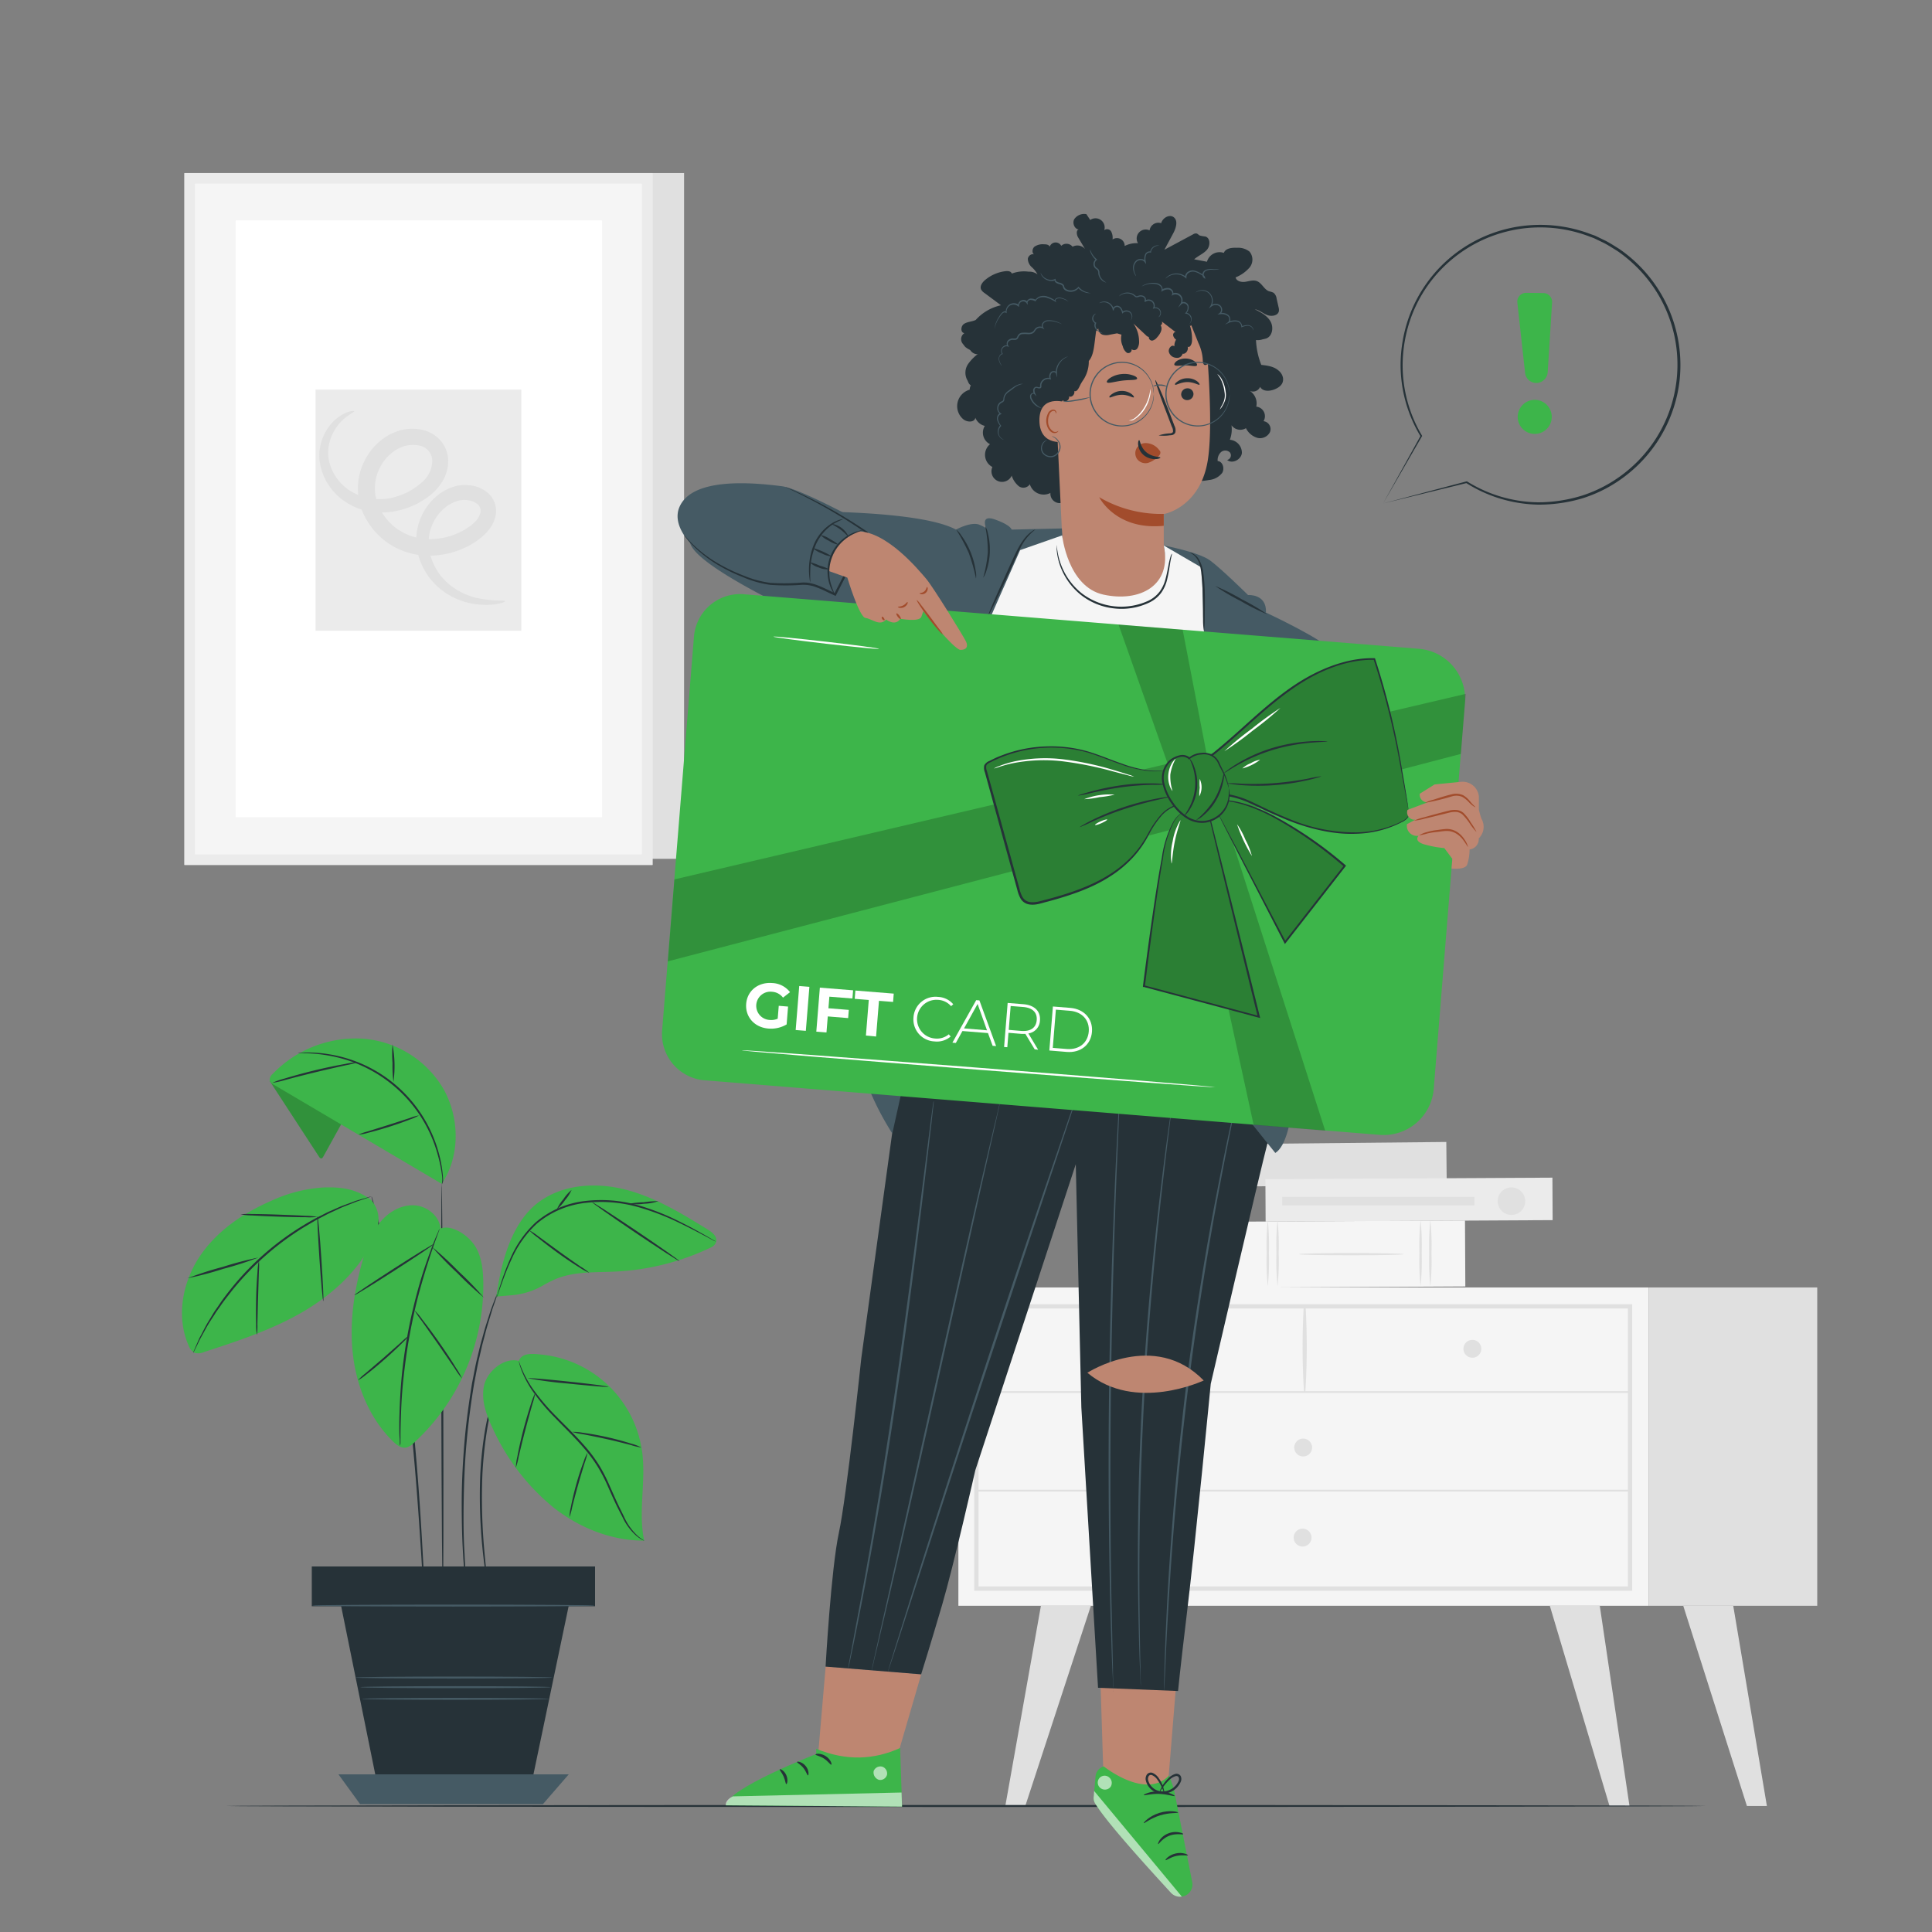 <svg xmlns="http://www.w3.org/2000/svg" viewBox="0 0 500 500"><rect x="0" y="0" width="500" height="500" fill="#808080" stroke="none"/><g id="freepik--background-complete--inject-6"><rect x="248.03" y="333.19" width="178.63" height="82.38" style="fill:#f5f5f5"></rect><path d="M422.41,411.69H252.12V337.53H422.41Zm-169.18-1.11H421.3V338.64H253.23Z" style="fill:#e0e0e0"></path><rect x="426.66" y="333.19" width="43.64" height="82.38" style="fill:#e0e0e0"></rect><path d="M252.68,360.48H421.85a.23.23,0,0,0,0-.45H252.68a.23.23,0,0,0,0,.45Z" style="fill:#e0e0e0"></path><path d="M337.82,360.26a185.68,185.68,0,0,0,.06-22.38.23.23,0,0,0-.46,0,185.68,185.68,0,0,0,.06,22.38.17.17,0,0,0,.34,0Z" style="fill:#e0e0e0"></path><path d="M383.36,349.07a2.31,2.31,0,1,1-2.31-2.31A2.31,2.31,0,0,1,383.36,349.07Z" style="fill:#e0e0e0"></path><path d="M294.57,349.07a2.31,2.31,0,1,1-2.3-2.31A2.3,2.3,0,0,1,294.57,349.07Z" style="fill:#e0e0e0"></path><path d="M339.57,374.61a2.31,2.31,0,1,1-2.3-2.3A2.31,2.31,0,0,1,339.57,374.61Z" style="fill:#e0e0e0"></path><polygon points="269.39 415.57 260.19 467.3 265.37 467.3 282.32 415.57 269.39 415.57" style="fill:#e0e0e0"></polygon><polygon points="414.02 415.57 421.71 467.39 416.54 467.39 401.09 415.57 414.02 415.57" style="fill:#e0e0e0"></polygon><polygon points="448.56 415.57 457.27 467.39 452.1 467.39 435.62 415.57 448.56 415.57" style="fill:#e0e0e0"></polygon><path d="M339.42,397.93a2.31,2.31,0,1,1-2.31-2.31A2.31,2.31,0,0,1,339.42,397.93Z" style="fill:#e0e0e0"></path><path d="M252.68,386H421.85a.23.23,0,0,0,0-.45H252.68a.23.23,0,0,0,0,.45Z" style="fill:#e0e0e0"></path><rect x="340.22" y="272.87" width="10.99" height="54.01" transform="matrix(0.01, 1, -1, 0.01, 643.77, -47.41)" style="fill:#e0e0e0"></rect><rect x="340.55" y="294.48" width="17.08" height="60.2" transform="translate(671.83 -26.23) rotate(89.7)" style="fill:#f5f5f5"></rect><path d="M367.64,332.85a63.33,63.33,0,0,1-.29-8.55,63.24,63.24,0,0,1,.29-8.54,63.24,63.24,0,0,1,.29,8.54A63.33,63.33,0,0,1,367.64,332.85Z" style="fill:#e0e0e0"></path><path d="M370.17,332.85a63.33,63.33,0,0,1-.29-8.55,63.24,63.24,0,0,1,.29-8.54,63.24,63.24,0,0,1,.29,8.54A63.33,63.33,0,0,1,370.17,332.85Z" style="fill:#e0e0e0"></path><path d="M328.1,332.85a63.33,63.33,0,0,1-.29-8.55,63.24,63.24,0,0,1,.29-8.54,63.24,63.24,0,0,1,.29,8.54A63.33,63.33,0,0,1,328.1,332.85Z" style="fill:#e0e0e0"></path><path d="M330.63,332.85a63.33,63.33,0,0,1-.29-8.55,63.24,63.24,0,0,1,.29-8.54,63.24,63.24,0,0,1,.29,8.54A63.33,63.33,0,0,1,330.63,332.85Z" style="fill:#e0e0e0"></path><path d="M336.15,324.58c0-.16,6.07-.3,13.56-.3s13.56.14,13.56.3-6.07.29-13.56.29S336.15,324.74,336.15,324.58Z" style="fill:#e0e0e0"></path><rect x="359.18" y="273.34" width="10.99" height="74.28" transform="translate(673.22 -55.83) rotate(89.7)" style="fill:#ebebeb"></rect><path d="M391.21,314.42a3.56,3.56,0,1,1,3.51-3.56A3.53,3.53,0,0,1,391.21,314.42Z" style="fill:#e0e0e0"></path><rect x="355.59" y="286" width="2.2" height="49.72" transform="translate(667.56 -45.83) rotate(90)" style="fill:#e0e0e0"></rect><rect x="168.79" y="44.79" width="8.25" height="177.47" style="fill:#e0e0e0"></rect><rect x="49.06" y="46.16" width="118.48" height="176.34" rx="0.12" style="fill:#f5f5f5"></rect><path d="M168.79,223.88H47.8a.13.13,0,0,1-.12-.12V44.91a.12.12,0,0,1,.12-.12h121a.12.12,0,0,1,.12.12V223.76A.12.12,0,0,1,168.79,223.88ZM50.55,221.13H166a.12.12,0,0,0,.12-.12V47.66a.12.12,0,0,0-.12-.12H50.55a.12.12,0,0,0-.12.12V221A.12.12,0,0,0,50.55,221.13Z" style="fill:#ebebeb"></path><rect x="60.99" y="57.04" width="94.83" height="154.47" rx="0.12" style="fill:#fff"></rect><rect x="81.67" y="100.83" width="53.25" height="62.41" rx="0.06" style="fill:#ebebeb"></rect><path d="M130.7,155.6c.07.2-2.55,1.35-7.56.77a18.48,18.48,0,0,1-8.49-3.4A17.27,17.27,0,0,1,108,142.59a14.94,14.94,0,0,1,5-14.2,13,13,0,0,1,3.83-2.24,10.11,10.11,0,0,1,4.79-.55,8.38,8.38,0,0,1,4.79,2.09,6.25,6.25,0,0,1,1.89,5.58,9.11,9.11,0,0,1-2.63,4.78,17.23,17.23,0,0,1-4,3,22,22,0,0,1-9.57,2.73,19,19,0,0,1-10.2-2.32,18.53,18.53,0,0,1-7.5-7.78,15.84,15.84,0,0,1-1.35-10.89,16.27,16.27,0,0,1,5.74-9,14.32,14.32,0,0,1,4.82-2.43,12.1,12.1,0,0,1,5.42-.17A8.86,8.86,0,0,1,114,114,8.16,8.16,0,0,1,116,119.2a10.1,10.1,0,0,1-1.29,5,13.3,13.3,0,0,1-3,3.65,20.41,20.41,0,0,1-7.55,4,19.37,19.37,0,0,1-7.93.61,16.3,16.3,0,0,1-6.91-2.64,15,15,0,0,1-6.59-10.45,12.57,12.57,0,0,1,2.44-9,10.63,10.63,0,0,1,4.52-3.61c1.24-.47,1.95-.46,2-.34s-.56.45-1.57,1.12a11.75,11.75,0,0,0-3.51,3.78A11.13,11.13,0,0,0,85.08,119a12.5,12.5,0,0,0,5.86,8.21,14.43,14.43,0,0,0,12.1,1.15,16.9,16.9,0,0,0,6-3.42,7.4,7.4,0,0,0,2.83-5.67,4.07,4.07,0,0,0-3.64-4,8.06,8.06,0,0,0-3.48.16,10,10,0,0,0-3.29,1.73,11.93,11.93,0,0,0-4.14,6.6,11.54,11.54,0,0,0,1,7.91,14.23,14.23,0,0,0,5.73,6,14.82,14.82,0,0,0,7.88,1.84,18,18,0,0,0,7.75-2.12,13.49,13.49,0,0,0,3.09-2.18,5.28,5.28,0,0,0,1.57-2.56,2.23,2.23,0,0,0-.63-2.06,4.7,4.7,0,0,0-2.57-1.13,6.52,6.52,0,0,0-3,.26,9.88,9.88,0,0,0-2.81,1.54,11.67,11.67,0,0,0-4.28,10.86,14.89,14.89,0,0,0,5.07,9,17.67,17.67,0,0,0,7.29,3.64C128,155.74,130.67,155.22,130.7,155.6Z" style="fill:#e0e0e0"></path></g><g id="freepik--Plant--inject-6"><rect x="80.81" y="405.52" width="73.07" height="10.04" style="fill:#263238"></rect><path d="M154,415.69H80.69V405.4H154Zm-73.07-.25h72.82v-9.79H80.94Z" style="fill:#263238"></path><polygon points="87.59 412.22 98.11 464.11 137.03 464.11 147.19 415.56 87.59 412.22" style="fill:#263238"></polygon><polygon points="87.59 459.2 93.2 466.92 140.5 466.92 147.19 459.2 87.59 459.2" style="fill:#455a64"></polygon><path d="M114.61,413.74c-.15,0-.33-24-.41-53.69s0-53.69.1-53.69.33,24,.42,53.69S114.75,413.74,114.61,413.74Z" style="fill:#263238"></path><path d="M130.88,353.58a2.29,2.29,0,0,1-.19.56c-.17.41-.39.92-.65,1.56-.15.34-.31.71-.48,1.12l-.49,1.36c-.17.49-.36,1-.56,1.57s-.35,1.16-.54,1.78a73.94,73.94,0,0,0-2,9,109,109,0,0,0-1.13,11.19,151.92,151.92,0,0,0,.58,20.43c.24,2.61.47,4.72.65,6.17.07.69.13,1.24.18,1.68a2.19,2.19,0,0,1,0,.59,2.26,2.26,0,0,1-.13-.57c-.08-.44-.17-1-.28-1.67-.24-1.45-.53-3.55-.82-6.16a136.43,136.43,0,0,1-.73-20.5,101.66,101.66,0,0,1,1.18-11.24,67.46,67.46,0,0,1,2.17-9c.2-.62.37-1.23.58-1.78l.6-1.56c.19-.48.36-.94.53-1.36s.36-.77.52-1.11l.74-1.52A3.44,3.44,0,0,1,130.88,353.58Z" style="fill:#263238"></path><path d="M129,334.14a6.49,6.49,0,0,1-.24.79l-.76,2.24c-.17.49-.35,1-.56,1.61l-.58,1.94c-.43,1.39-.93,3-1.37,4.75-.23.89-.48,1.81-.73,2.78l-.69,3c-.51,2.09-.87,4.36-1.35,6.74-.8,4.77-1.51,10.05-2,15.62s-.66,10.89-.73,15.74,0,9.2.24,12.86c.07,1.84.19,3.49.28,4.94s.17,2.71.27,3.73.13,1.77.18,2.35a4.76,4.76,0,0,1,0,.83,6.91,6.91,0,0,1-.13-.82q-.11-.87-.27-2.34c-.13-1-.25-2.27-.36-3.73s-.27-3.1-.35-4.94c-.25-3.66-.35-8-.36-12.89s.23-10.19.69-15.78,1.22-10.87,2-15.66c.49-2.38.87-4.65,1.4-6.75l.72-3c.27-1,.52-1.89.77-2.78.46-1.78,1-3.35,1.44-4.74.22-.69.43-1.34.63-1.93l.6-1.6c.36-.92.64-1.66.86-2.21A4.18,4.18,0,0,1,129,334.14Z" style="fill:#263238"></path><path d="M110,418a2.81,2.81,0,0,1,0-.28c0-.22,0-.49-.07-.83-.05-.76-.12-1.83-.21-3.18-.18-2.81-.43-6.8-.73-11.71-.64-9.88-1.55-23.54-3.22-38.56-.85-7.51-1.83-14.64-2.86-21.1-.54-3.23-1-6.3-1.6-9.16s-1.07-5.52-1.58-7.94-1-4.61-1.44-6.52-.83-3.57-1.18-4.91-.57-2.35-.76-3.1q-.11-.49-.18-.81a2.67,2.67,0,0,1,0-.28.86.86,0,0,1,.1.27c.06.21.14.47.24.79.2.74.49,1.77.85,3.08s.81,3,1.26,4.89,1,4.08,1.52,6.51,1.11,5.07,1.65,7.94,1.09,5.93,1.65,9.16c1,6.47,2,13.61,2.9,21.12,1.66,15,2.52,28.71,3.06,38.6.27,4.95.46,8.95.57,11.72,0,1.35.09,2.42.12,3.19,0,.34,0,.61,0,.83A.9.9,0,0,1,110,418Z" style="fill:#263238"></path><path d="M114,317.92c-.32-3.41-3.76-6-7.18-6s-6.61,2-8.7,4.72a27.38,27.38,0,0,0-4.19,9.3c-2.3,8-3.56,16.45-2.58,24.74s4.35,16.45,10.3,22.3c1,1,2.22,1.91,3.55,1.63a4.33,4.33,0,0,0,1.87-1.16,55.39,55.39,0,0,0,18-42.1c-.09-3.16-.51-6.44-2.25-9.06s-5.82-5.42-8.79-4.36" style="fill:#3DB54A"></path><path d="M88.47,290.64q-2.4,4.37-4.82,8.72c-.11.21-.26.43-.49.45s-.44-.21-.58-.43L69.85,279.84l2.93-1.67Z" style="fill:#3DB54A"></path><g style="opacity:0.2"><path d="M88.47,290.64q-2.4,4.37-4.82,8.72c-.11.21-.26.43-.49.45s-.44-.21-.58-.43L69.85,279.84l2.93-1.67Z"></path></g><path d="M114.3,306.36,70.86,280.72a2.07,2.07,0,0,1-1.06-1.06,2,2,0,0,1,.78-1.74,29.89,29.89,0,0,1,23.21-9.12,26.5,26.5,0,0,1,21,13.05c4.19,7.49,4.33,17.4-.48,24.51" style="fill:#3DB54A"></path><path d="M77.12,272.54a2.41,2.41,0,0,1,.57-.07c.38,0,.93-.09,1.64-.08a33.1,33.1,0,0,1,6,.48A35.79,35.79,0,0,1,94,275.48a35.23,35.23,0,0,1,19.53,22.83,33,33,0,0,1,1.08,5.95,11.79,11.79,0,0,1,.06,1.27,2.09,2.09,0,0,1-.33,1,7.55,7.55,0,0,0,.07-2.19,38.05,38.05,0,0,0-1.23-5.87A35.5,35.5,0,0,0,85.3,273.23a37.66,37.66,0,0,0-6-.64C77.91,272.56,77.12,272.59,77.12,272.54Z" style="fill:#263238"></path><path d="M108.42,288.67a10.59,10.59,0,0,1-2.19,1c-1.39.55-3.32,1.25-5.48,1.93s-4.15,1.24-5.6,1.59a10.42,10.42,0,0,1-2.37.45,12.42,12.42,0,0,1,2.28-.8l5.53-1.73,5.51-1.78A11.48,11.48,0,0,1,108.42,288.67Z" style="fill:#263238"></path><path d="M101.58,270.29a30.05,30.05,0,0,1,.25,9.71,30.11,30.11,0,0,1-.25-4.85A31.23,31.23,0,0,1,101.58,270.29Z" style="fill:#263238"></path><path d="M70.48,280.24a19.21,19.21,0,0,1,3.16-1.11c2-.61,4.72-1.38,7.78-2.12s5.87-1.3,7.9-1.66a19.08,19.08,0,0,1,3.32-.45,24.12,24.12,0,0,1-3.25.81c-2,.45-4.79,1.07-7.84,1.81s-5.82,1.45-7.81,2A23.53,23.53,0,0,1,70.48,280.24Z" style="fill:#263238"></path><path d="M96,310.53c-3.74-2.84-7.69-3.39-12.37-3.21a37.87,37.87,0,0,0-13.54,3.5c-7.33,3.2-14.22,7.93-18.59,14.63S45.58,341,48.85,348.3a3.34,3.34,0,0,0,1.49,1.8,3.54,3.54,0,0,0,2.45-.19c8.33-2.72,16.72-5.46,24.38-9.72S91.81,330,95.92,322.28a15.5,15.5,0,0,0,2-5.95,7.4,7.4,0,0,0-1.91-5.8" style="fill:#3DB54A"></path><path d="M96.05,309.65a2.59,2.59,0,0,1-.6.24l-1.74.6-1.27.42-1.47.58c-1.06.43-2.28.85-3.57,1.48l-2,.93c-.71.32-1.42.73-2.17,1.11-1.51.74-3,1.69-4.66,2.65a73.17,73.17,0,0,0-18.38,16.17c-1.16,1.49-2.3,2.89-3.23,4.29-.47.69-1,1.34-1.37,2L54.36,342c-.78,1.2-1.36,2.36-1.92,3.35l-.76,1.39c-.2.44-.4.84-.57,1.2l-.82,1.66a2.61,2.61,0,0,1-.32.56,2.94,2.94,0,0,1,.22-.6l.73-1.7c.17-.38.35-.78.54-1.23s.47-.9.73-1.41c.53-1,1.09-2.19,1.86-3.41l1.16-1.93c.41-.67.89-1.33,1.36-2,.92-1.42,2-2.83,3.2-4.34a71.27,71.27,0,0,1,18.51-16.28c1.64-1,3.19-1.89,4.71-2.62.76-.38,1.48-.78,2.2-1.1l2.06-.9c1.31-.61,2.55-1,3.62-1.41.53-.2,1-.39,1.49-.54l1.29-.38,1.77-.51A2.76,2.76,0,0,1,96.05,309.65Z" style="fill:#263238"></path><path d="M66.86,325.45a87.22,87.22,0,0,1-9.09,2.93,87.29,87.29,0,0,1-9.23,2.43,87.22,87.22,0,0,1,9.09-2.93A90.33,90.33,0,0,1,66.86,325.45Z" style="fill:#263238"></path><path d="M66.49,345.51a14.78,14.78,0,0,1-.2-2.83c-.05-1.75-.06-4.17,0-6.84s.22-5.09.36-6.84a14.75,14.75,0,0,1,.36-2.81A16.65,16.65,0,0,1,67,329c-.06,1.92-.13,4.25-.21,6.83s-.12,4.91-.17,6.83A16.91,16.91,0,0,1,66.49,345.51Z" style="fill:#263238"></path><path d="M83.67,336.76c-.14,0-.6-4.91-1-11s-.64-11-.5-11,.6,4.91,1,11S83.81,336.75,83.67,336.76Z" style="fill:#263238"></path><path d="M62.28,314.28a16.66,16.66,0,0,1,2.92-.09c1.79,0,4.27.06,7,.16s5.22.2,7,.3a16.92,16.92,0,0,1,2.9.28,15.29,15.29,0,0,1-2.91.09c-1.79,0-4.28-.06-7-.15s-5.22-.21-7-.31A16.92,16.92,0,0,1,62.28,314.28Z" style="fill:#263238"></path><path d="M103.52,374.12a4.5,4.5,0,0,1-.06-.58c0-.44,0-1-.07-1.68-.07-1.45-.09-3.55,0-6.15s.22-5.69.54-9.11.82-7.17,1.53-11.08,1.58-7.59,2.47-10.92,1.84-6.28,2.71-8.73,1.62-4.43,2.19-5.76c.27-.63.49-1.14.66-1.55a2.1,2.1,0,0,1,.27-.52,2.73,2.73,0,0,1-.17.56c-.15.41-.34.93-.57,1.58-.51,1.36-1.21,3.34-2,5.8s-1.71,5.43-2.6,8.74-1.7,7-2.42,10.89-1.2,7.63-1.57,11-.55,6.48-.64,9.07-.15,4.69-.14,6.14c0,.68,0,1.24,0,1.67A2.08,2.08,0,0,1,103.52,374.12Z" style="fill:#263238"></path><path d="M105.82,345.67a12.78,12.78,0,0,1-1.74,1.91c-1.12,1.12-2.72,2.62-4.54,4.22s-3.52,3-4.78,3.95a12.47,12.47,0,0,1-2.11,1.47,12.58,12.58,0,0,1,1.88-1.76l4.67-4,4.63-4.1A13.5,13.5,0,0,1,105.82,345.67Z" style="fill:#263238"></path><path d="M119.57,356.75a18.82,18.82,0,0,1-1.85-2.56l-4.29-6.26-4.38-6.21a20.7,20.7,0,0,1-1.76-2.61,16,16,0,0,1,2,2.39c1.2,1.53,2.82,3.69,4.52,6.13S117,352.33,118,354A17.62,17.62,0,0,1,119.57,356.75Z" style="fill:#263238"></path><path d="M112.36,321.91c.08.13-4.49,3.2-10.2,6.87s-10.4,6.55-10.48,6.43,4.49-3.19,10.2-6.87S112.29,321.79,112.36,321.91Z" style="fill:#263238"></path><path d="M125.24,335.82a87.25,87.25,0,0,1-6.91-6.39,84.2,84.2,0,0,1-6.54-6.76,87.25,87.25,0,0,1,6.91,6.39A84.2,84.2,0,0,1,125.24,335.82Z" style="fill:#263238"></path><path d="M128.48,335.54l3.92-.33a19.35,19.35,0,0,0,7.92-2.42,31.85,31.85,0,0,1,3.69-1.86c4.85-1.94,10.26-1.59,15.48-1.86a64,64,0,0,0,24.61-6.29,2.37,2.37,0,0,0,1.08-1c.8-1.47-.69-2.78-2-3.57-6.61-4.07-13.33-8.19-20.82-10.21s-16-1.68-22.39,2.72c-7.51,5.16-10.24,15.77-11.51,24.79" style="fill:#3DB54A"></path><path d="M185.27,321.32a3.59,3.59,0,0,1-.67-.3l-1.86-1c-1.61-.85-3.93-2.1-6.86-3.5a64.88,64.88,0,0,0-10.63-4.1,35.12,35.12,0,0,0-13.77-1.11,23.53,23.53,0,0,0-12.56,5.39,27.93,27.93,0,0,0-6.53,9.18c-1.38,2.94-2.23,5.44-2.85,7.15l-.7,2a3.82,3.82,0,0,1-.27.68,3.32,3.32,0,0,1,.17-.71c.16-.51.36-1.18.61-2a65.65,65.65,0,0,1,2.7-7.24,27.79,27.79,0,0,1,6.56-9.39,23.75,23.75,0,0,1,12.8-5.55,35.12,35.12,0,0,1,14,1.17A61.74,61.74,0,0,1,176,316.21c2.92,1.45,5.22,2.75,6.8,3.65l1.81,1.06A6.76,6.76,0,0,1,185.27,321.32Z" style="fill:#263238"></path><path d="M175.85,326.38c-.08.12-5.21-3.19-11.46-7.4s-11.24-7.73-11.16-7.85,5.21,3.2,11.46,7.41S175.93,326.26,175.85,326.38Z" style="fill:#263238"></path><path d="M170.38,310.86a12.37,12.37,0,0,1-3.74.67,12.84,12.84,0,0,1-3.8,0,22.86,22.86,0,0,1,3.76-.39A25,25,0,0,1,170.38,310.86Z" style="fill:#263238"></path><path d="M147.93,307.94a10.15,10.15,0,0,1-1.68,2.63,11.5,11.5,0,0,1-2.14,2.42,9.86,9.86,0,0,1,1.69-2.63A11,11,0,0,1,147.93,307.94Z" style="fill:#263238"></path><path d="M152.52,329.41a14.93,14.93,0,0,1-2.47-1.34c-1.48-.9-3.48-2.22-5.62-3.77s-4-3-5.38-4.1a15.74,15.74,0,0,1-2.13-1.83,15.31,15.31,0,0,1,2.35,1.54l5.47,4c2.13,1.54,4.09,2.9,5.51,3.88A15.24,15.24,0,0,1,152.52,329.41Z" style="fill:#263238"></path><path d="M134.26,352.2c-3.74-1-8.2,2.65-9,6.44s.65,7.67,2.31,11.16A56.89,56.89,0,0,0,143.07,390c6.7,5.34,15.08,8.75,23.65,8.71-1.58-7.34.42-15-.47-22.48a29.25,29.25,0,0,0-25.89-25.64c-2.39-.25-5.15-.63-6.1,1.58" style="fill:#3DB54A"></path><path d="M166.72,398.74a2.32,2.32,0,0,1-.54-.25,9.4,9.4,0,0,1-1.39-.94,14.59,14.59,0,0,1-3.7-4.94c-.59-1.15-1.26-2.41-1.91-3.8s-1.31-2.89-2-4.45a42.41,42.41,0,0,0-2.48-4.75,36.33,36.33,0,0,0-3.4-4.63c-2.56-3-5.31-5.61-7.69-8.1a52.54,52.54,0,0,1-5.86-7,26.19,26.19,0,0,1-2.87-5.48c-.24-.68-.41-1.22-.5-1.6a2.25,2.25,0,0,1-.11-.57s.26.76.8,2.1a28.69,28.69,0,0,0,3,5.34,55.8,55.8,0,0,0,5.91,6.91c2.39,2.46,5.15,5.05,7.74,8.09a37.33,37.33,0,0,1,3.44,4.7,40.79,40.79,0,0,1,2.47,4.82c.7,1.57,1.35,3.06,2,4.47s1.28,2.65,1.85,3.82a15.16,15.16,0,0,0,3.5,4.95C166,398.34,166.75,398.69,166.72,398.74Z" style="fill:#263238"></path><path d="M147.38,392.64a11.13,11.13,0,0,1,.34-2.52c.29-1.54.77-3.66,1.42-6s1.34-4.36,1.9-5.82a11.47,11.47,0,0,1,1-2.33,13.77,13.77,0,0,1-.67,2.45c-.47,1.49-1.1,3.55-1.75,5.84s-1.18,4.38-1.56,5.9A15.25,15.25,0,0,1,147.38,392.64Z" style="fill:#263238"></path><path d="M166,374.61a15,15,0,0,1-2.64-.61c-1.61-.42-3.83-1-6.31-1.55s-4.73-1-6.37-1.3a16.05,16.05,0,0,1-2.64-.58,12.77,12.77,0,0,1,2.7.21c1.65.22,3.94.6,6.43,1.16s4.71,1.2,6.3,1.71A12.08,12.08,0,0,1,166,374.61Z" style="fill:#263238"></path><path d="M133.5,379.85a14.67,14.67,0,0,1,.4-2.92c.33-1.78.85-4.24,1.55-6.92s1.45-5.08,2-6.8a16.81,16.81,0,0,1,1.07-2.74,17,17,0,0,1-.72,2.85c-.49,1.75-1.17,4.15-1.87,6.82s-1.28,5.11-1.7,6.87A19.06,19.06,0,0,1,133.5,379.85Z" style="fill:#263238"></path><path d="M157.43,358.9c0,.14-4.69-.24-10.43-.84a101.39,101.39,0,0,1-10.37-1.37c0-.14,4.68.24,10.43.85S157.44,358.76,157.43,358.9Z" style="fill:#263238"></path><path d="M154,415.52c0,.15-16.42.26-36.66.26s-36.66-.11-36.66-.26,16.41-.26,36.66-.26S154,415.38,154,415.52Z" style="fill:#455a64"></path><path d="M142.59,436.64c0,.15-11.06.26-24.7.26s-24.7-.11-24.7-.26,11.06-.26,24.7-.26S142.59,436.5,142.59,436.64Z" style="fill:#455a64"></path><path d="M142.16,439.66c0,.15-10.87.26-24.27.26s-24.27-.11-24.27-.26,10.87-.26,24.27-.26S142.16,439.52,142.16,439.66Z" style="fill:#455a64"></path><path d="M143,434.15c0,.15-11.44.26-25.55.26s-25.54-.11-25.54-.26,11.43-.26,25.54-.26S143,434,143,434.15Z" style="fill:#455a64"></path></g><g id="freepik--Floor--inject-6"><path d="M441.55,467.39c0,.14-85.77.26-191.54.26s-191.56-.12-191.56-.26,85.75-.26,191.56-.26S441.55,467.24,441.55,467.39Z" style="fill:#263238"></path></g><g id="freepik--Character--inject-6"><polygon points="232.42 453.87 238.41 433.3 213.68 431.29 211.63 455.29 219.02 459.96 232.42 453.87" style="fill:#be8671"></polygon><polygon points="304.77 431.18 301.9 466.46 285.71 464.11 284.62 429.46 304.77 431.18" style="fill:#be8671"></polygon><path d="M285.65,457.14s10.87,8.77,16.93,2.33l1.2,3.43,4.76,24.15a3.16,3.16,0,0,1-2.12,3.66,3.22,3.22,0,0,1-3.29-.86c-4.38-4.72-20.44-22.15-20.11-24.32l.5-5.81a3,3,0,0,1,2.13-2.58Z" style="fill:#3DB54A"></path><g style="opacity:0.6"><path d="M305.85,490.83,283.16,463.5l-.08,1.27c-.23,1.37.35,2,.95,2.89,1.8,2.76,6.87,9,19,22.18a3.21,3.21,0,0,0,2.81,1Z" style="fill:#fff"></path></g><g style="opacity:0.6"><path d="M287.05,460a1.84,1.84,0,0,1,.35,2.46,1.87,1.87,0,0,1-2.5.36,1.78,1.78,0,1,1,2.28-2.7" style="fill:#fff"></path></g><path d="M299.73,477.25c.17.09,1-1.43,2.86-2.15s3.54-.22,3.59-.41-.34-.33-1.05-.48a5,5,0,0,0-2.79.28,4.82,4.82,0,0,0-2.2,1.7C299.74,476.78,299.66,477.22,299.73,477.25Z" style="fill:#263238"></path><path d="M301.64,481.41c.14.14,1.2-.76,2.82-1.1s3,0,3-.16-1.34-.89-3.18-.48S301.49,481.32,301.64,481.41Z" style="fill:#263238"></path><path d="M296,471.81c.14.16,1.75-1.24,4.23-2s4.62-.52,4.64-.72-2.2-.73-4.84.09S295.87,471.72,296,471.81Z" style="fill:#263238"></path><path d="M296,464.57c.07.19,1.82-.39,4-.31s3.93.72,4,.54-1.61-1.14-4-1.2S295.92,464.42,296,464.57Z" style="fill:#263238"></path><path d="M301.3,464.29a2.56,2.56,0,0,0-.09-1.14,7.92,7.92,0,0,0-1.26-2.86,3.6,3.6,0,0,0-1.73-1.49,1.28,1.28,0,0,0-1.39.42,2,2,0,0,0-.33,1.4,4.47,4.47,0,0,0,4.36,3.59,5.16,5.16,0,0,0,4.75-3.17,1.72,1.72,0,0,0-.08-1.45,1.26,1.26,0,0,0-1.37-.5,4.34,4.34,0,0,0-1.9,1.24,8.79,8.79,0,0,0-1.82,2.54,2.94,2.94,0,0,0-.36,1.08,14.33,14.33,0,0,1,2.51-3.29,4.14,4.14,0,0,1,1.68-1,.68.68,0,0,1,.75.27,1.18,1.18,0,0,1,0,1,4.6,4.6,0,0,1-4.15,2.7,3.89,3.89,0,0,1-3.75-3,1.45,1.45,0,0,1,.19-1,.69.69,0,0,1,.76-.25,3.23,3.23,0,0,1,1.49,1.25A11.23,11.23,0,0,1,301.3,464.29Z" style="fill:#263238"></path><path d="M309.35,226.17c0,.76,11.62,26.42,11.62,26.42s11.37,26.76,7.23,42.55c-2.28,8.71-14.86,63-14.86,63s-4,41.52-6.18,59.44c-1.81,15-2.28,20.05-2.28,20.05l-20.71-.83-4.32-72.58-1.44-62.92-26,79.2s-5.55,24.47-8.58,34.81-5.44,18-5.44,18l-24.73-2s1.42-25.3,3.44-34.63,5.8-45.16,5.8-45.16l11.39-83h0l7.49-21.58,8.66-22.09Z" style="fill:#263238"></path><path d="M211.24,452.59l0,1.35s-23.08,8.94-23.37,13.3l45.59.31-.51-15.17C226.13,455.47,219,455.77,211.24,452.59Z" style="fill:#3DB54A"></path><g style="opacity:0.6"><path d="M228.28,457.2a1.85,1.85,0,0,1,1.27,2.13,1.8,1.8,0,0,1-2.11,1.28,2,2,0,0,1-1.33-2.27,1.86,1.86,0,0,1,2.33-1.09" style="fill:#fff"></path></g><g style="opacity:0.6"><path d="M233.44,467.55l-.12-3.65-43.66,1s-2,.87-1.81,2.3Z" style="fill:#fff"></path></g><path d="M211.05,454.07c0,.22,1.12.33,2.21,1.05s1.67,1.66,1.88,1.58-.12-1.38-1.46-2.23S211,453.86,211.05,454.07Z" style="fill:#263238"></path><path d="M206.26,456c0,.22.91.6,1.66,1.55s1,1.94,1.18,1.93.37-1.26-.58-2.42S206.27,455.8,206.26,456Z" style="fill:#263238"></path><path d="M203.5,461.72c.21,0,.52-1.07,0-2.29s-1.6-1.71-1.7-1.53.55.84,1,1.85S203.28,461.69,203.5,461.72Z" style="fill:#263238"></path><path d="M303.36,285.46a2.29,2.29,0,0,1,0,.39c0,.29-.08.67-.13,1.15-.13,1-.31,2.51-.54,4.4-.48,3.82-1.15,9.36-1.93,16.2-1.56,13.68-3.43,32.61-4.61,53.59-.57,10.49-.92,20.49-1.11,29.59s-.2,17.3-.14,24.19.15,12.45.25,16.3c0,1.9.07,3.39.09,4.43v1.16a2.87,2.87,0,0,1,0,.39,2.33,2.33,0,0,1,0-.39c0-.28,0-.67-.06-1.15,0-1-.1-2.53-.18-4.43-.17-3.85-.31-9.42-.42-16.31s-.13-15.09,0-24.2.49-19.11,1.07-29.61c1.18-21,3.11-39.93,4.76-53.61.83-6.83,1.55-12.36,2.1-16.17.27-1.89.49-3.36.64-4.39.07-.48.13-.86.17-1.14A3.06,3.06,0,0,1,303.36,285.46Z" style="fill:#455a64"></path><path d="M289.86,281.13a2,2,0,0,1,0,.4c0,.3,0,.69,0,1.19-.05,1.07-.11,2.61-.19,4.57-.17,4-.41,9.72-.71,16.78-.56,14.18-1.18,33.76-1.45,55.41s-.1,41.24.15,55.43c.16,7.07.28,12.8.37,16.79,0,2,.07,3.5.1,4.57,0,.5,0,.9,0,1.19a2.38,2.38,0,0,1,0,.4,1.51,1.51,0,0,1,0-.4c0-.29,0-.69-.07-1.19,0-1.07-.11-2.6-.2-4.56-.17-4-.35-9.7-.53-16.79-.35-14.19-.57-33.79-.3-55.45s1-41.24,1.61-55.41c.32-7.09.62-12.82.86-16.78.13-2,.22-3.49.29-4.56,0-.51.07-.9.09-1.19A1.73,1.73,0,0,1,289.86,281.13Z" style="fill:#455a64"></path><path d="M319.84,285.47a2,2,0,0,1-.06.4l-.21,1.14c-.21,1-.5,2.5-.87,4.39-.78,3.8-1.86,9.32-3.14,16.14s-2.71,15-4.15,24-2.87,19.05-4.16,29.57-2.28,20.56-3.08,29.71-1.34,17.4-1.75,24.33-.68,12.54-.84,16.42c-.09,1.92-.16,3.42-.21,4.47,0,.49-.05.88-.06,1.16a1.87,1.87,0,0,1-.05.4s0-.14,0-.4,0-.67,0-1.16c0-1.05.06-2.55.11-4.47.1-3.89.32-9.5.67-16.44s.89-15.2,1.64-24.35,1.76-19.21,3-29.74,2.75-20.51,4.2-29.58,2.95-17.21,4.27-24,2.46-12.32,3.3-16.12c.41-1.87.74-3.34,1-4.36.11-.48.19-.86.26-1.14A1.87,1.87,0,0,1,319.84,285.47Z" style="fill:#455a64"></path><path d="M278.74,283.61a2,2,0,0,1-.11.39c-.09.28-.2.66-.35,1.14-.34,1-.81,2.48-1.42,4.34l-5.3,15.95c-4.47,13.49-10.64,32.08-17.44,52.62s-12.78,39.21-17.18,52.72c-2.18,6.73-3.95,12.19-5.19,16-.61,1.86-1.09,3.32-1.43,4.34-.16.47-.29.84-.38,1.12a2.47,2.47,0,0,1-.15.38,1.64,1.64,0,0,1,.1-.39l.33-1.14c.32-1,.77-2.5,1.34-4.37,1.2-3.82,2.91-9.29,5-16,4.28-13.53,10.27-32.19,17-52.77s13-39.15,17.59-52.58c2.3-6.69,4.16-12.11,5.45-15.89l1.52-4.32.4-1.11A3.09,3.09,0,0,1,278.74,283.61Z" style="fill:#455a64"></path><path d="M258.78,285.38a3.93,3.93,0,0,1-.06.39l-.24,1.11c-.22,1-.54,2.45-.94,4.29L254,306.91c-3,13.32-7.06,31.68-11.59,52s-8.65,38.67-11.73,51.94l-3.7,15.7c-.45,1.83-.8,3.26-1,4.27l-.29,1.1a1.87,1.87,0,0,1-.11.38,1.78,1.78,0,0,1,.06-.39l.24-1.12c.22-1,.53-2.44.94-4.28.84-3.75,2.05-9.12,3.54-15.74,3-13.33,7.06-31.69,11.59-52s8.65-38.66,11.73-51.93c1.56-6.61,2.82-12,3.7-15.71.45-1.83.8-3.26,1-4.26l.28-1.11A2.3,2.3,0,0,1,258.78,285.38Z" style="fill:#455a64"></path><path d="M241.64,284.94a2.29,2.29,0,0,1,0,.39c0,.27-.06.64-.11,1.12-.11,1-.27,2.45-.47,4.3-.45,3.76-1.08,9.15-1.86,15.81-1.6,13.34-3.87,31.77-6.79,52.07s-6.07,38.61-8.56,51.81c-1.26,6.61-2.3,11.94-3.07,15.62-.39,1.82-.68,3.24-.89,4.24-.11.46-.19.82-.25,1.1a2.63,2.63,0,0,1-.1.37,2.18,2.18,0,0,1,0-.38c.05-.28.11-.65.19-1.11.19-1,.46-2.43.8-4.26l2.9-15.64c2.41-13.22,5.49-31.53,8.42-51.83s5.24-38.71,6.94-52c.85-6.64,1.53-12,2-15.79.25-1.84.44-3.28.58-4.29.06-.47.12-.83.16-1.11A2.41,2.41,0,0,1,241.64,284.94Z" style="fill:#455a64"></path><path d="M281.41,355.27s17.29-11.2,30.11,2C311.52,357.25,293.84,365.67,281.41,355.27Z" style="fill:#be8671"></path><path d="M251.77,100a1.93,1.93,0,0,1-.78-3.2c-1-.54-.7-2.09.06-2.9s1.87-1.31,2.46-2.26a2.29,2.29,0,0,1-2.74-2,1.87,1.87,0,0,1-1.18-3.43c-1.05-.09-1-1.82-.08-2.4s2-.54,3-1A12.38,12.38,0,0,1,259.05,79l-4.29-3.19a2.5,2.5,0,0,1-.86-.91c-.37-.85.3-1.79,1-2.4a10,10,0,0,1,5.33-2.32c.62-.08,1.42,0,1.62.62a9,9,0,0,1,4.35-.49,3.49,3.49,0,0,1,2.31.7A6.82,6.82,0,0,0,267,69.12,3,3,0,0,1,266,67c.08-.82,1.07-1.53,1.75-1.07-.76-.35-.66-1.58,0-2.11a3.81,3.81,0,0,1,2.4-.6c.59,0,1.34.08,1.5.64a1.64,1.64,0,0,1,3-.24,2,2,0,0,1,2.93.23,2.61,2.61,0,0,1,3.69,1.37l-2.28-3.82c-.43-.72-.5-2.07.33-2-1.2,0-1.88-1.64-1.3-2.68a3.11,3.11,0,0,1,3.13-1.3l1,1.51a2.37,2.37,0,0,1,3.63,2.64,1.21,1.21,0,0,1,1.8.36,3.57,3.57,0,0,1,.35,2.05,2,2,0,0,1,3.14,1.68,6.64,6.64,0,0,1,3.44-.72,2.33,2.33,0,0,1,3-3.31,2.3,2.3,0,0,1,3-1.87c.37-1.39,2.19-2.42,3.3-1.5s.53,2.79-.17,4.1-1.53,2.84-2.29,4.27l7.45-4a1.33,1.33,0,0,1,.74-.22c.36,0,.62.37.94.54a10.17,10.17,0,0,0,1.48.26c1.31.4,1.29,2.41.39,3.44s-2.28,1.54-3.3,2.46l3.31.63a3.39,3.39,0,0,1,4.37-2.29c.45-1.22,2.09-1.38,3.39-1.32a4.71,4.71,0,0,1,3.27,1,3.24,3.24,0,0,1,0,4.1,9.48,9.48,0,0,1-3.62,2.56c.22,1,1.51,1.29,2.51,1.14s2.05-.54,3-.18c1.29.49,1.84,2.15,3.14,2.63a5.27,5.27,0,0,1,1.18.39,2.31,2.31,0,0,1,.79,1.54c.17.72.33,1.43.49,2.15a2.63,2.63,0,0,1,.09,1.08c-.24,1.17-1.87,1.42-3,1s-2.05-1.32-3.23-1.5c1.55.78,3.2,1.63,4.06,3.14s.52,3.84-1.12,4.42-3.28-.83-4.49-2.11-2.93-2.65-4.53-1.92" style="fill:#263238"></path><path d="M254.16,99a2.12,2.12,0,0,0-3.2,1.85,4.42,4.42,0,0,0-1.66,7.65c1,.83,2.92.86,3.12-.4a3.47,3.47,0,0,0,2.45,2.12,3.34,3.34,0,0,0,1.35,4.74,3.56,3.56,0,0,0,.61,5.9,2.73,2.73,0,1,0,5,2.23,5.77,5.77,0,0,0,1.81,2.72,2,2,0,0,0,2.88-.49,3.75,3.75,0,0,0,5.33,2.25,2.43,2.43,0,0,0,4.77.83l6.24.48A22.14,22.14,0,0,0,287,129a11.14,11.14,0,0,0,4.94-1.79,3.76,3.76,0,0,1,1.51-.75,3.82,3.82,0,0,1,1.88.46,10.14,10.14,0,0,0,9.78-1.44,4.88,4.88,0,0,1,1.36-.9,4.46,4.46,0,0,1,1.86-.1,18.11,18.11,0,0,0,4.59-.26,4.85,4.85,0,0,0,3.37-1.82c.7-1.12.16-3-1.16-3.08A2.84,2.84,0,0,1,316,117a1.71,1.71,0,0,1,2.31.1,1.23,1.23,0,0,1-.73,1.94c1.33,1.1,3.63-.08,3.82-1.79a3.39,3.39,0,0,0-3.11-3.44,7.76,7.76,0,0,0,.42-3.76,2.78,2.78,0,0,0,3.74.76,4.82,4.82,0,0,0,2.9,2.49,2.88,2.88,0,0,0,3.31-1.46A2.07,2.07,0,0,0,327,109a2.48,2.48,0,0,0-1.88-3.76,3.85,3.85,0,0,0-2-4.27,2,2,0,0,0,3-.86c.68,1.32,2.64,1.18,4,.54,1.06-.5,2.09-1.26,1.93-2.78A3.06,3.06,0,0,0,331,96c-1.23-1.17-2.95-1.38-4.58-1.57A19.65,19.65,0,0,1,325.05,88a3.84,3.84,0,0,0,4.17-2.77l-9-5.62s-20.92-3.23-21.67-3.23S254,98.93,254,98.93c-1,1.06-3,.58-3.73-.68a4,4,0,0,1,.35-4.15,11.78,11.78,0,0,1,3.2-3,5.93,5.93,0,0,1-3.93-1.25,2.22,2.22,0,0,1-.6-2.42c.5-1.2,1.9-1.12,2.79-1.8a5.11,5.11,0,0,0,1.15-1.6" style="fill:#263238"></path><path d="M307.45,146c0,.39-6.27-4.82-6.27-4.82v-1.81c0-4.52,0-6.38,0-6.34s9.54-1.65,11.43-14.12c.94-6.2.56-16.35,0-24.65-.52-7.47-5.53-16.61-13-15.77l-23.21,6A4.37,4.37,0,0,0,272.52,89l2.38,50.13-5.41,2.69,6.59,12.67,17.28,3,14.76,1.19-.86-7.81.19-4.91Z" style="fill:#be8671"></path><path d="M308.87,101.93a1.6,1.6,0,0,1-1.53,1.62,1.53,1.53,0,0,1-1.65-1.43,1.59,1.59,0,0,1,1.53-1.62A1.51,1.51,0,0,1,308.87,101.93Z" style="fill:#263238"></path><path d="M310.43,99.55c-.2.21-1.42-.68-3.14-.67s-3,.89-3.16.68.11-.47.66-.87a4.27,4.27,0,0,1,2.53-.8,4.2,4.2,0,0,1,2.49.78C310.34,99.08,310.52,99.45,310.43,99.55Z" style="fill:#263238"></path><path d="M293.44,102.83c-.2.21-1.42-.68-3.13-.66s-3,.88-3.16.67.1-.47.65-.87a4.39,4.39,0,0,1,2.53-.8,4.2,4.2,0,0,1,2.49.79C293.35,102.36,293.54,102.73,293.44,102.83Z" style="fill:#263238"></path><path d="M299.86,112.69a11.23,11.23,0,0,1,2.78-.53c.44,0,.86-.13.93-.43a2.29,2.29,0,0,0-.3-1.3L302,107.09c-1.84-4.74-3.17-8.65-3-8.72s1.84,3.72,3.67,8.46c.44,1.17.87,2.29,1.27,3.36a2.53,2.53,0,0,1,.24,1.72,1.12,1.12,0,0,1-.72.65,3.09,3.09,0,0,1-.74.1A11,11,0,0,1,299.86,112.69Z" style="fill:#263238"></path><path d="M301.18,133a31.69,31.69,0,0,1-16.71-4.33s4.25,8.65,16.71,7.4Z" style="fill:#a24c2c"></path><path d="M300.06,116.56a4.39,4.39,0,0,0-3.57-1.89,2.63,2.63,0,0,0-2.21,4.12,2.7,2.7,0,0,0,2.85,1,6.36,6.36,0,0,0,2.56-1.61,1.92,1.92,0,0,0,.54-.66.91.91,0,0,0-.08-.9" style="fill:#a24c2c"></path><path d="M294.81,113.91c.27,0,.29,1.85,1.9,3.16s3.59,1.1,3.6,1.36c0,.11-.44.36-1.28.39a4.64,4.64,0,0,1-3-1,4.06,4.06,0,0,1-1.47-2.66C294.47,114.36,294.68,113.9,294.81,113.91Z" style="fill:#263238"></path><path d="M294.28,98c-.16.47-1.88.26-3.9.52s-3.64.81-3.91.4c-.12-.2.16-.64.82-1.1a6.51,6.51,0,0,1,2.89-1,6.62,6.62,0,0,1,3.06.34C294,97.4,294.35,97.77,294.28,98Z" style="fill:#263238"></path><path d="M309.76,94.57c-.3.4-1.49,0-2.91,0s-2.63.28-2.91-.13c-.12-.19.07-.59.59-1a4,4,0,0,1,2.36-.65,4.05,4.05,0,0,1,2.33.76C309.72,94,309.89,94.38,309.76,94.57Z" style="fill:#263238"></path><path d="M272.46,101.76a2.08,2.08,0,0,0,.6,2.39,1.44,1.44,0,0,0,2-.57c.54.73,1.79,0,1.62-1,.67.38,1.56-.52,1.34-1.37.78.3,1.25-1,1.66-1.8a14,14,0,0,1,.81-1.29,8.7,8.7,0,0,0,1.29-4.7c1-1.15,1.28-2.94,1.49-4.6l.39-3.1.58-.72a1.71,1.71,0,0,0,1.11,1.62,3.63,3.63,0,0,0,1.88,0l1.86-.35,1.15.34a4.75,4.75,0,0,0,.33,3,2.93,2.93,0,0,0,1.07,1.69.87.87,0,0,0,1.22-.93,1,1,0,0,0,1.51-.24,3.2,3.2,0,0,0,.42-1.91,8.13,8.13,0,0,0-1.47-4.5l3.21,3a1.46,1.46,0,0,0,.79.49.85.85,0,0,0,.9.94,2.18,2.18,0,0,0,1.2-.8c.78-.82,1.62-2.22.93-3.15a.7.7,0,0,0,.31-1l3.64,2.8c-.36-.21-.77.35-.69.82a1.9,1.9,0,0,0,.76,1.09,2.87,2.87,0,0,0-.43,1.73c-.65-.59-1.65.5-1.44,1.44a2.07,2.07,0,0,0,1.93,1.52,1.43,1.43,0,0,0,1.63-1.06c.8.18,1.58-.92,1.3-1.83.58.39,1.09-.65,1.13-1.44a11.48,11.48,0,0,0-.62-4.25c0,.2.2.38.34.27a.32.32,0,0,0-.05-.49l2,5a11.73,11.73,0,0,1,1.11,4.19c0,.6.08,1.42.58,1.48a.82.82,0,0,0,.4-.1,7.55,7.55,0,0,0,3.31-3.82,5.92,5.92,0,0,0,.51-1.77c.12-1.28-.41-2.53-.5-3.82a12.13,12.13,0,0,0-.11-1.7,5.14,5.14,0,0,0-1.31-2.23c-2-2.28-4-4.65-6.67-5.58-1.61-.56-3.33-.55-4.94-1.1a27.16,27.16,0,0,1-2.9-1.35c-4-1.88-8.38-2.13-12.65-1.78a20.37,20.37,0,0,0-7,1.63,24.36,24.36,0,0,0-6.6,5,37.35,37.35,0,0,0-7.77,10.39,18.33,18.33,0,0,0-1.87,10.29c.51,3.52,2.69,6.83,5.64,7.57l1.16-1.33" style="fill:#263238"></path><path d="M275.87,104.15c-.17-.08-6.94-2.23-6.87,4.72s7,5.46,7,5.26S275.87,104.15,275.87,104.15Z" style="fill:#be8671"></path><path d="M273.89,111.52s-.12.08-.33.18a1.18,1.18,0,0,1-.9,0,3,3,0,0,1-1.41-2.67,3.89,3.89,0,0,1,.32-1.74,1.43,1.43,0,0,1,.9-.94.61.61,0,0,1,.72.33c.1.19.05.33.09.34s.15-.12.09-.4a.78.78,0,0,0-.28-.44.92.92,0,0,0-.67-.17,1.7,1.7,0,0,0-1.25,1.09,4.19,4.19,0,0,0-.41,1.94c.06,1.4.79,2.71,1.8,3a1.32,1.32,0,0,0,1.1-.19C273.88,111.68,273.91,111.53,273.89,111.52Z" style="fill:#a24c2c"></path><path d="M298.61,102a16.29,16.29,0,0,0-.32-2,8.25,8.25,0,0,0-3-4.46,8.15,8.15,0,0,0-7.68-1.14,7.83,7.83,0,0,0-2.05,1.1,7.71,7.71,0,0,0-1.7,1.72,8,8,0,0,0,0,9.56,7.71,7.71,0,0,0,1.7,1.72,7.58,7.58,0,0,0,2.05,1.11,8.1,8.1,0,0,0,7.68-1.15,8.18,8.18,0,0,0,3-4.46,15.67,15.67,0,0,0,.32-2,3.54,3.54,0,0,1,0,.53,3.13,3.13,0,0,1-.05.64,5.38,5.38,0,0,1-.15.86,8.21,8.21,0,0,1-3,4.61,8.34,8.34,0,0,1-3.51,1.59,8.48,8.48,0,0,1-4.4-.35,8.29,8.29,0,0,1-2.13-1.14,7.87,7.87,0,0,1-1.77-1.78,8.32,8.32,0,0,1,0-9.92,8.35,8.35,0,0,1,3.9-2.91,8.29,8.29,0,0,1,10.9,5.84,5.48,5.48,0,0,1,.15.87,3,3,0,0,1,.05.63A3.54,3.54,0,0,1,298.61,102Z" style="fill:#455a64"></path><path d="M318.23,102a16.29,16.29,0,0,0-.32-2,8.27,8.27,0,0,0-3-4.46,8.12,8.12,0,0,0-7.67-1.14,8.06,8.06,0,0,0-3.76,2.82,8.06,8.06,0,0,0,0,9.56,7.75,7.75,0,0,0,1.71,1.72,7.58,7.58,0,0,0,2.05,1.11,8.22,8.22,0,0,0,4.25.36,8.11,8.11,0,0,0,3.42-1.51,8.21,8.21,0,0,0,3-4.46,15.67,15.67,0,0,0,.32-2,3.54,3.54,0,0,1,0,.53,4.05,4.05,0,0,1-.05.64,5.38,5.38,0,0,1-.15.86,8.32,8.32,0,0,1-6.5,6.2,8.48,8.48,0,0,1-4.4-.35,8,8,0,0,1-2.13-1.14,7.71,7.71,0,0,1-1.78-1.78,8.36,8.36,0,0,1,0-9.92,8.31,8.31,0,0,1,3.91-2.91A8.29,8.29,0,0,1,318,100a5.48,5.48,0,0,1,.15.87,3.94,3.94,0,0,1,.05.63A3.54,3.54,0,0,1,318.23,102Z" style="fill:#455a64"></path><path d="M302.1,100.09c0,.08-.83-.24-1.86-.27s-1.85.23-1.88.14a2.8,2.8,0,0,1,1.89-.45A2.77,2.77,0,0,1,302.1,100.09Z" style="fill:#455a64"></path><path d="M282.07,102.84a13.65,13.65,0,0,1-3.48.88A13.83,13.83,0,0,1,275,104c0-.1,1.58-.25,3.52-.57S282,102.75,282.07,102.84Z" style="fill:#455a64"></path><path d="M297.74,100.73a4.51,4.51,0,0,1-.08,1.55,9.86,9.86,0,0,1-1.37,3.5,8.37,8.37,0,0,1-2.62,2.7,1.89,1.89,0,0,1-1.52.33,3.67,3.67,0,0,0,1.4-.52,9.32,9.32,0,0,0,2.47-2.68,11.12,11.12,0,0,0,1.42-3.37C297.65,101.31,297.69,100.72,297.74,100.73Z" style="fill:#fff"></path><path d="M315.68,106a11,11,0,0,1,.67-1.3,5.94,5.94,0,0,0,.54-1.45,4.86,4.86,0,0,0,0-1.87,9.93,9.93,0,0,0-1-3.32c-.42-.78-.85-1.15-.8-1.2a1.16,1.16,0,0,1,.32.24,4.64,4.64,0,0,1,.67.85,8.76,8.76,0,0,1,1.11,3.38,5.08,5.08,0,0,1-.06,2,6.11,6.11,0,0,1-.64,1.49A5.07,5.07,0,0,1,315.68,106Z" style="fill:#fff"></path><path d="M271,113.89s-.18.09-.45.29a2.33,2.33,0,0,0-.8,1.17,2,2,0,0,0,.42,1.94,2.34,2.34,0,0,0,2.32.67,2.51,2.51,0,0,0,1.64-1.8,2.47,2.47,0,0,0-.39-2,3.06,3.06,0,0,0-1.06-1c-.3-.17-.49-.22-.48-.25a1.33,1.33,0,0,1,.54.14,2.87,2.87,0,0,1,1.18,1,2.66,2.66,0,0,1,.49,2.2,2.77,2.77,0,0,1-1.84,2,2.63,2.63,0,0,1-2.62-.79,2.17,2.17,0,0,1-.52-1.13,2.33,2.33,0,0,1,.11-1.07,2.24,2.24,0,0,1,.94-1.2A1.11,1.11,0,0,1,271,113.89Z" style="fill:#455a64"></path><path d="M299.8,82.08a1.75,1.75,0,0,0,.47-.9,1.23,1.23,0,0,0-.31-1,1.32,1.32,0,0,0-1.33-.35l-.29.1.12-.28a1.37,1.37,0,0,0-.36-1.54,1.35,1.35,0,0,0-1.73.06l-.23-.21a.77.77,0,0,0,.1-.18.83.83,0,0,0-.11-.65.91.91,0,0,0-.57-.36,1.51,1.51,0,0,0-.7,0,1.77,1.77,0,0,1-.78.17c-.33-.06-.48-.3-.65-.41a2.17,2.17,0,0,0-.53-.34,3,3,0,0,0-1.12-.25,3.09,3.09,0,0,0-1.62.38c-.35.21-.51.37-.53.35a1.35,1.35,0,0,1,.46-.45,3,3,0,0,1,1.69-.51,3.26,3.26,0,0,1,1.22.24,2.45,2.45,0,0,1,.6.36c.21.14.36.33.53.35a2.08,2.08,0,0,0,.65-.18,1.7,1.7,0,0,1,.84,0,1.16,1.16,0,0,1,.76.48,1.09,1.09,0,0,1,.16.93,1,1,0,0,1-.16.28l-.23-.22a1.6,1.6,0,0,1,2.56,1.82l-.17-.18a1.54,1.54,0,0,1,1.58.45,1.44,1.44,0,0,1-.08,1.93C299.9,82.05,299.81,82.09,299.8,82.08Z" style="fill:#455a64"></path><path d="M307.57,84.09a2.22,2.22,0,0,0,.59-.87,1.56,1.56,0,0,0-.07-1.17,1.61,1.61,0,0,0-1.22-.89l-.23,0,.15-.17a1.93,1.93,0,0,0,.54-1.7,1,1,0,0,0-.63-.7.81.81,0,0,0-.92.12l-.89.94.65-1.12a1.65,1.65,0,0,0,.09-1.36,1.49,1.49,0,0,0-1.08-.92,1.61,1.61,0,0,0-1,.1l-.36.18.15-.38c.21-.53-.33-1.15-.87-1.22a2.6,2.6,0,0,0-1.65.41l-.3.16.09-.33A1.14,1.14,0,0,0,300.2,74a2.16,2.16,0,0,0-1.07-.47,5.41,5.41,0,0,0-2,0,8.36,8.36,0,0,0-1.68.61s.12-.12.39-.28a5.13,5.13,0,0,1,1.25-.49,5.28,5.28,0,0,1,2.07-.11,2.33,2.33,0,0,1,1.21.51,1.43,1.43,0,0,1,.47,1.38l-.21-.16a2.88,2.88,0,0,1,1.84-.46,1.44,1.44,0,0,1,.91.54,1.11,1.11,0,0,1,.2,1.1l-.21-.2a1.85,1.85,0,0,1,1.25-.13A1.81,1.81,0,0,1,305.92,77a1.91,1.91,0,0,1-.12,1.62l-.24-.18a1.12,1.12,0,0,1,1.26-.18,1.35,1.35,0,0,1,.78.9,2.18,2.18,0,0,1-.63,1.93l-.07-.2a1.82,1.82,0,0,1,1.36,1,1.68,1.68,0,0,1,0,1.3,1.65,1.65,0,0,1-.48.67C307.67,84.06,307.57,84.1,307.57,84.09Z" style="fill:#455a64"></path><path d="M324.31,85.55a1.18,1.18,0,0,0-.4-.86,1.49,1.49,0,0,0-1-.37,4.36,4.36,0,0,0-1.49.35l-.17.06,0-.18a1.34,1.34,0,0,0-1.1-1.31,3.87,3.87,0,0,0-2.21.35L317,84l.83-.62a1.11,1.11,0,0,0-.08-1.59,2.57,2.57,0,0,0-1.95-.46h-.09l-.62.06.52-.35a1.18,1.18,0,0,0-.14-1.87,1.79,1.79,0,0,0-2,.19l-.64.5.43-.69a2.71,2.71,0,0,0,0-2.74,2.52,2.52,0,0,0-1.85-1.17,2.83,2.83,0,0,0-1.47.18c-.32.14-.47.26-.49.24a.72.72,0,0,1,.1-.1,2.18,2.18,0,0,1,.35-.22,2.86,2.86,0,0,1,1.53-.28,2.67,2.67,0,0,1,2,1.23,2.94,2.94,0,0,1,.05,3l-.22-.19a2.09,2.09,0,0,1,2.35-.22,1.53,1.53,0,0,1,.68,1.14,1.35,1.35,0,0,1-.54,1.26l-.1-.29h.1a2.76,2.76,0,0,1,2.18.55,1.59,1.59,0,0,1,.47,1,1.17,1.17,0,0,1-.42,1l-.14-.26a4.12,4.12,0,0,1,2.38-.33,1.58,1.58,0,0,1,1.25,1.6l-.15-.12a4.43,4.43,0,0,1,1.56-.32,1.61,1.61,0,0,1,1.12.46,1.13,1.13,0,0,1,.35.68C324.35,85.46,324.32,85.55,324.31,85.55Z" style="fill:#455a64"></path><path d="M315.54,69.6s-.13.09-.41.15a5.22,5.22,0,0,1-1.22.07,3.49,3.49,0,0,0-1.75.26,1.1,1.1,0,0,0-.61.76.81.81,0,0,0,.32.92l-.22.15c-.06-.4-.56-.66-1-.92a5.15,5.15,0,0,0-1.46-.64,1.91,1.91,0,0,0-1.49.23,1.27,1.27,0,0,0-.65,1.16l0,.38-.29-.25a3.51,3.51,0,0,0-2.05-.85,3.92,3.92,0,0,0-1.75.26,5,5,0,0,0-1.34.85,1.46,1.46,0,0,1,.26-.34,3.48,3.48,0,0,1,1-.68,3.91,3.91,0,0,1,1.84-.33,3.69,3.69,0,0,1,2.22.87l-.24.13a1.56,1.56,0,0,1,.77-1.46,2.2,2.2,0,0,1,1.72-.27,7.45,7.45,0,0,1,2.24,1.11,1.11,1.11,0,0,1,.46.7l.05.3-.26-.14a1.09,1.09,0,0,1-.45-1.25,1.34,1.34,0,0,1,.77-.91,3.55,3.55,0,0,1,1.87-.22,7,7,0,0,0,1.19,0C315.39,69.63,315.53,69.59,315.54,69.6Z" style="fill:#455a64"></path><path d="M300,63.59a2.94,2.94,0,0,0-.83.11,2.09,2.09,0,0,0-.78.5,1.74,1.74,0,0,0-.5,1l0,.17-.16,0a1,1,0,0,0-1.14.64,3.12,3.12,0,0,0-.06,1.73l.09.61-.38-.5-.06-.08a1.33,1.33,0,0,0-1.08-.45,1.46,1.46,0,0,0-1,.45,2.36,2.36,0,0,0-.63,1.85,4.08,4.08,0,0,0,.35,1.35,2,2,0,0,1,.19.5,1.71,1.71,0,0,1-.3-.44,3.93,3.93,0,0,1-.46-1.39,2.57,2.57,0,0,1,.64-2.08,1.77,1.77,0,0,1,2.56,0l.07.1-.28.11a3.24,3.24,0,0,1,.1-1.9,1.3,1.3,0,0,1,1.5-.77l-.18.12a2,2,0,0,1,.62-1.19,2.1,2.1,0,0,1,.89-.49,1.49,1.49,0,0,1,.65,0C299.94,63.54,300,63.57,300,63.59Z" style="fill:#455a64"></path><path d="M286.31,73.1s-.16,0-.41-.09a2.6,2.6,0,0,1-.95-.67,2.91,2.91,0,0,1-.72-1.58,1.43,1.43,0,0,0-.2-.85c-.18-.22-.56-.36-.8-.72a1.57,1.57,0,0,1,.41-2.12l0,.23a5,5,0,0,1-1.34-1.86,2.16,2.16,0,0,1-.22-.86,7.33,7.33,0,0,1,.38.79,5.67,5.67,0,0,0,1.37,1.71l.15.13-.17.1a1.3,1.3,0,0,0-.3,1.7c.16.27.51.4.77.7a1.6,1.6,0,0,1,.26,1,2.67,2.67,0,0,0,.6,1.45A3.88,3.88,0,0,0,286.31,73.1Z" style="fill:#455a64"></path><path d="M282.27,75.86a.9.9,0,0,1-.26,0,3.12,3.12,0,0,1-.74-.06A4.23,4.23,0,0,1,279,74.51h.2a2.69,2.69,0,0,1-1.84,1,2.64,2.64,0,0,1-1.17-.14,1.69,1.69,0,0,1-1-.78,4.46,4.46,0,0,1-.12-.45.63.63,0,0,0-.2-.29,1.89,1.89,0,0,0-.72-.32,2.71,2.71,0,0,1-.81-.33.9.9,0,0,1-.44-.78l.19.14a2.8,2.8,0,0,1-1.91,0,3,3,0,0,1-1.26-.79,2.66,2.66,0,0,1-.52-.81c-.07-.21-.09-.33-.07-.33a3.72,3.72,0,0,0,.71,1,3,3,0,0,0,1.21.68,2.54,2.54,0,0,0,1.73-.08l.21-.09v.23a.6.6,0,0,0,.33.51,2.12,2.12,0,0,0,.72.28,2.17,2.17,0,0,1,.84.38,1,1,0,0,1,.3.44,3.83,3.83,0,0,0,.11.41,1.38,1.38,0,0,0,.82.62,2.5,2.5,0,0,0,2.7-.71l.1-.12.1.12a4.32,4.32,0,0,0,2.15,1.34C281.91,75.84,282.27,75.82,282.27,75.86Z" style="fill:#455a64"></path><path d="M257.5,85.5s0,0,0-.11a1.65,1.65,0,0,1,0-.32,3.44,3.44,0,0,1,.15-1.25,7.48,7.48,0,0,1,.84-1.76,7.31,7.31,0,0,1,.7-1,2,2,0,0,1,.55-.42.87.87,0,0,1,.77,0l-.2.13a2.16,2.16,0,0,1,1-2,2.14,2.14,0,0,1,2.42.17l-.25.12a1.43,1.43,0,0,1,.58-1.17,1.4,1.4,0,0,1,1.34-.17,1.51,1.51,0,0,1,.62.47l-.29.11a.92.92,0,0,1,.34-.74,1.19,1.19,0,0,1,.7-.3,2.85,2.85,0,0,1,1.35.35l-.2.06a2.26,2.26,0,0,1,1.36-1,3.09,3.09,0,0,1,1.54,0,7.84,7.84,0,0,1,2.37,1.18l-.17.14a.54.54,0,0,1,.07-.55,1,1,0,0,1,.38-.29,1.68,1.68,0,0,1,.84-.13,4.64,4.64,0,0,1,1.25.38,3.67,3.67,0,0,1,.71.42c.15.11.22.18.21.19a10,10,0,0,0-1-.5,4.8,4.8,0,0,0-1.22-.31,1.47,1.47,0,0,0-.73.13c-.24.11-.44.33-.33.57l.17.34-.33-.2A8.12,8.12,0,0,0,270.65,77a2.89,2.89,0,0,0-1.4,0,2,2,0,0,0-1.18.82L268,78l-.12-.06a2.61,2.61,0,0,0-1.19-.31c-.38,0-.78.34-.75.7l.05.55-.34-.44a1.08,1.08,0,0,0-.47-.37,1.1,1.1,0,0,0-1,.13,1.12,1.12,0,0,0-.46.91v.34l-.27-.21a1.83,1.83,0,0,0-2.07-.16,1.89,1.89,0,0,0-.87,1.71l0,.26-.22-.13c-.34-.2-.75.07-1,.35a7.28,7.28,0,0,0-.69.94,7.5,7.5,0,0,0-.88,1.7A4.18,4.18,0,0,0,257.5,85.5Z" style="fill:#455a64"></path><path d="M259.25,94.69s-.06-.06-.16-.19a5.6,5.6,0,0,1-.37-.64,2.34,2.34,0,0,1-.25-1.15,1.67,1.67,0,0,1,.24-.71,1.17,1.17,0,0,1,.69-.53l-.07.17a1.47,1.47,0,0,1,1.57-2.25l-.14.22a1.19,1.19,0,0,1,0-1.4,1.77,1.77,0,0,1,1.34-.62,5.42,5.42,0,0,0,.7,0,.61.61,0,0,0,.44-.38,2.56,2.56,0,0,1,.4-.68,1.39,1.39,0,0,1,.74-.4,8,8,0,0,1,1.68,0,1.79,1.79,0,0,0,1.35-.4,5.19,5.19,0,0,0,.43-.6,1.67,1.67,0,0,1,.64-.48,1.62,1.62,0,0,1,1.47.08l-.19.19a1.27,1.27,0,0,1,.17-1.45,1.8,1.8,0,0,1,1.18-.58,5.44,5.44,0,0,1,2.05.26,6.73,6.73,0,0,1,1.23.49,1.49,1.49,0,0,1,.4.25s-.58-.3-1.67-.59a5.55,5.55,0,0,0-2-.18,1.5,1.5,0,0,0-1,.51,1,1,0,0,0-.14,1.14l.33.49-.51-.3a1.41,1.41,0,0,0-1.22,0,1.27,1.27,0,0,0-.51.41c-.14.18-.25.41-.45.63a1.64,1.64,0,0,1-.74.41,3.38,3.38,0,0,1-.83.08,8.6,8.6,0,0,0-1.61,0,1.11,1.11,0,0,0-.58.32,2.89,2.89,0,0,0-.36.61.89.89,0,0,1-.65.53,6.43,6.43,0,0,1-.75,0,1.45,1.45,0,0,0-1.11.49.89.89,0,0,0-.06,1l.25.32-.4-.1a1.21,1.21,0,0,0-1.31,1.85l.08.14-.15,0a1.21,1.21,0,0,0-.8,1,2.27,2.27,0,0,0,.18,1.09C259.08,94.39,259.28,94.68,259.25,94.69Z" style="fill:#455a64"></path><path d="M259.78,113.81a.74.74,0,0,1-.31-.1,2.21,2.21,0,0,1-.71-.56,2.25,2.25,0,0,1-.53-1.33,2.4,2.4,0,0,1,.64-1.76v.17a4.52,4.52,0,0,1-.82-1.56,1.76,1.76,0,0,1,.08-1,1.28,1.28,0,0,1,.74-.77l0,.27a1.8,1.8,0,0,1-.78-1.64,2,2,0,0,1,.32-1,1.68,1.68,0,0,1,.81-.65c.3-.13.44-.27.45-.58a2.37,2.37,0,0,1,.21-.91A3.26,3.26,0,0,1,261,101.1c.42-.3.81-.59,1.18-.84a5.17,5.17,0,0,1,1.92-.9,2.79,2.79,0,0,1,.58,0,.55.55,0,0,1,.2,0s-.28,0-.75.14a5.56,5.56,0,0,0-1.82,1l-1.15.87a2.89,2.89,0,0,0-1.06,1.16,2.06,2.06,0,0,0-.18.83.84.84,0,0,1-.18.52,1.12,1.12,0,0,1-.43.31,1.63,1.63,0,0,0-.33,2.77l.27.17-.3.11a1.24,1.24,0,0,0-.63,1.43,4.1,4.1,0,0,0,.75,1.47l.06.09-.08.08a2.21,2.21,0,0,0-.62,1.56,2.1,2.1,0,0,0,.44,1.24A3.11,3.11,0,0,0,259.78,113.81Z" style="fill:#455a64"></path><path d="M269.61,105.64a1.14,1.14,0,0,1-.43-.09,4.17,4.17,0,0,1-1.11-.57,4.34,4.34,0,0,1-1.25-1.47,1.68,1.68,0,0,1-.21-1.21.82.82,0,0,1,.48-.53.63.63,0,0,1,.76.13l-.23.14a2.16,2.16,0,0,1-.22-1.21,1,1,0,0,1,.38-.59.82.82,0,0,1,.72-.1,1.47,1.47,0,0,0,.54.07c.12,0,.14-.18.13-.42a1.92,1.92,0,0,1,.53-1.32,2.06,2.06,0,0,1,2.13-.61l-.2.18a1.77,1.77,0,0,1,.33-1.73,1.09,1.09,0,0,1,.85-.27.82.82,0,0,1,.7.51l-.27.06a4.25,4.25,0,0,1,.54-2.29A4.33,4.33,0,0,1,275,92.94a3.76,3.76,0,0,1,1-.57c.25-.09.39-.12.39-.1a5.91,5.91,0,0,0-1.31.79A4.54,4.54,0,0,0,274,94.42a4.09,4.09,0,0,0-.46,2.17l.07,1.14-.34-1.09c-.12-.37-.77-.43-1.09-.12a1.5,1.5,0,0,0-.23,1.44l.08.28-.28-.09a1.77,1.77,0,0,0-1.8.53,1.59,1.59,0,0,0-.45,1.11,1.23,1.23,0,0,1,0,.37.47.47,0,0,1-.3.34,1.26,1.26,0,0,1-.72-.07.53.53,0,0,0-.47,0,.75.75,0,0,0-.27.42,2,2,0,0,0,.19,1l.29.76-.53-.62c-.2-.25-.72,0-.78.3a1.44,1.44,0,0,0,.17,1,4.3,4.3,0,0,0,1.14,1.44A5.79,5.79,0,0,0,269.61,105.64Z" style="fill:#455a64"></path><path d="M285.34,86.28a3.25,3.25,0,0,1-1.77-1.11,1.74,1.74,0,0,1-.31-1.36,1.62,1.62,0,0,1,.13-.33l.07.22a1.54,1.54,0,0,1-.78-1,1.34,1.34,0,0,1,.21-1c.34-.5.75-.55.74-.52s-.32.17-.56.63a1.22,1.22,0,0,0,.53,1.66l.14.07-.08.15a1.84,1.84,0,0,0-.09.25,1.48,1.48,0,0,0,.24,1.13,2.84,2.84,0,0,0,.72.71C285,86.05,285.37,86.23,285.34,86.28Z" style="fill:#455a64"></path><path d="M292.65,82.89a1.83,1.83,0,0,0,.22-1.14,1.32,1.32,0,0,0-.74-1,1.42,1.42,0,0,0-1.5.23l-.2.19-.05-.27A2.49,2.49,0,0,0,290,80a1.16,1.16,0,0,0-.78-.56c-.5-.07-1.06.39-.93.81l-.29.06a2.43,2.43,0,0,0-.87-1.57,2.32,2.32,0,0,0-1.34-.51,3.6,3.6,0,0,0-1.32.23.82.82,0,0,1,.31-.2,2.38,2.38,0,0,1,1-.23,2.51,2.51,0,0,1,1.51.51,2.64,2.64,0,0,1,1,1.73l-.3.06a.9.9,0,0,1,.31-.91,1.31,1.31,0,0,1,.95-.3,1.47,1.47,0,0,1,1,.71,2.65,2.65,0,0,1,.39,1l-.24-.08a1.66,1.66,0,0,1,1.81-.25,1.49,1.49,0,0,1,.81,1.19,1.55,1.55,0,0,1-.18.92C292.75,82.83,292.66,82.9,292.65,82.89Z" style="fill:#455a64"></path><path d="M206.13,132.37s31.68-.49,41.28,4.69c0,0,3.92-2.15,6.06-1.26s1.9,1.26,1.9,1.26-2-4.08,2.14-2.61,4.3,2.61,4.3,2.61l13-.3.16,2.78c-2.4,2.65-9.09,10-9.09,10l-5.56,20-20.12,82.07-9.27,41.73a72.78,72.78,0,0,1-10.83-29.42c-2.54-17.79,10.31-94.42,10.31-94.42s-49.66-20.56-51.82-29C177,134.45,206.13,132.37,206.13,132.37Z" style="fill:#455a64"></path><path d="M301.18,141.17s9.06,1.71,12,3.88S323,154,323,154s4.87-.38,4.63,4.54c0,0,16.06,7.48,17.1,10.1s27.69,45,27.41,47.32-5.72,19.63-13.08,17.36-26.49-23-26.49-23,8.31,81.39-2.52,88.06l-13.87-17.27-2.54-60Z" style="fill:#455a64"></path><path d="M301.18,141.17c2.24,10.48-6.32,14.75-15.6,12.72s-10.7-15.33-10.7-15.33L264,142.37l-9.79,22.2-14,87,75.3,18.73L311,146.9Z" style="fill:#f5f5f5"></path><path d="M222.2,134.75s-15.24-8.3-19.81-8.91c-7.77-1-23.4-2.37-26.6,5.5s11.72,19.71,31.47,20.29a18.56,18.56,0,0,1,8.88,2.28Z" style="fill:#455a64"></path><path d="M252.59,149.74a48.8,48.8,0,0,0-1.87-6.62,50.31,50.31,0,0,0-3.26-6.07,6.19,6.19,0,0,1,1.35,1.54,20.79,20.79,0,0,1,2.39,4.33,20.45,20.45,0,0,1,1.3,4.77A6,6,0,0,1,252.59,149.74Z" style="fill:#263238"></path><path d="M254.44,149.53a33.9,33.9,0,0,0,1.21-6.64,33.22,33.22,0,0,0-.68-6.72,5.58,5.58,0,0,1,.7,1.89,17.19,17.19,0,0,1-.38,9.64A6,6,0,0,1,254.44,149.53Z" style="fill:#263238"></path><path d="M255.82,159.15a4.23,4.23,0,0,1,.33-1c.24-.6.6-1.46,1.06-2.52.92-2.12,2.22-5,3.69-8.24s2.72-6.17,4.21-8a9,9,0,0,1,2-1.92A2.88,2.88,0,0,1,268,137a13.66,13.66,0,0,0-2.59,2.62c-1.37,1.83-2.54,4.81-4,8s-2.82,6.09-3.82,8.17c-.51,1-.92,1.88-1.22,2.45S255.86,159.17,255.82,159.15Z" style="fill:#263238"></path><path d="M203.27,126.05a2,2,0,0,1,.43.15l1.21.51c1.06.46,2.59,1.15,4.5,2.1a124.41,124.41,0,0,1,15.1,8.85l.17.12-.09.18L216.38,154l-.12.23-.23-.11-.56-.26c-1.36-.6-2.63-1.31-4-1.8a9.13,9.13,0,0,0-4.06-.7,55.82,55.82,0,0,1-8.07,0,26.89,26.89,0,0,1-7.06-2,44.1,44.1,0,0,1-5.75-2.73,32.39,32.39,0,0,1-7.32-5.57,24.57,24.57,0,0,1-1.65-1.88,6.46,6.46,0,0,1-.51-.71,4.75,4.75,0,0,1,.59.64c.37.43.94,1.05,1.72,1.81a33.93,33.93,0,0,0,7.35,5.39,44.49,44.49,0,0,0,5.73,2.65,26.9,26.9,0,0,0,6.95,1.89,58.07,58.07,0,0,0,8-.07c3-.26,5.65,1.35,8.28,2.54l.55.26-.34.12,8.26-16,.08.3a134.76,134.76,0,0,0-15-9c-1.89-1-3.4-1.71-4.43-2.21l-1.18-.58A2.14,2.14,0,0,1,203.27,126.05Z" style="fill:#263238"></path><path d="M311.6,163.4a15.94,15.94,0,0,1-.25-3.16c-.06-2,0-4.67-.13-7.64-.06-1.49-.16-2.9-.32-4.17a10,10,0,0,0-.8-3.26,4.52,4.52,0,0,0-1.42-1.7c-.44-.31-.73-.4-.72-.44a1.53,1.53,0,0,1,.83.26,4.34,4.34,0,0,1,1.63,1.71,9.63,9.63,0,0,1,1,3.36c.18,1.29.3,2.72.36,4.22.1,3,0,5.7,0,7.66A25.25,25.25,0,0,1,311.6,163.4Z" style="fill:#263238"></path><path d="M328,159a56.18,56.18,0,0,1-6.89-3.45,55.84,55.84,0,0,1-6.63-3.91,57.33,57.33,0,0,1,6.88,3.45A57.57,57.57,0,0,1,328,159Z" style="fill:#263238"></path><path d="M218.26,134.33a25,25,0,0,0-2.62,1.3,12.32,12.32,0,0,0-4.46,5.24,18.09,18.09,0,0,0-1.48,6.82c-.06,1.81.06,2.93,0,2.94a2.29,2.29,0,0,1-.17-.78,17.23,17.23,0,0,1,1.21-9.19,11.9,11.9,0,0,1,4.74-5.35,9,9,0,0,1,2-.85A2.13,2.13,0,0,1,218.26,134.33Z" style="fill:#263238"></path><path d="M214.6,147.32a5,5,0,0,1-2.68-.45,5.17,5.17,0,0,1-2.35-1.37,11.79,11.79,0,0,1,2.53.88A13.15,13.15,0,0,1,214.6,147.32Z" style="fill:#263238"></path><path d="M215.28,144a6.46,6.46,0,0,1-2.62-.8,6.54,6.54,0,0,1-2.35-1.42,20,20,0,0,1,5,2.22Z" style="fill:#263238"></path><path d="M216.84,140.94a6.57,6.57,0,0,1-2.34-1,6.4,6.4,0,0,1-2.09-1.46,6.23,6.23,0,0,1,2.34,1C216,140.16,216.91,140.81,216.84,140.94Z" style="fill:#263238"></path><path d="M219.56,138.81c-.12.09-.87-.88-2.05-1.76s-2.31-1.34-2.27-1.48a5.61,5.61,0,0,1,4.32,3.24Z" style="fill:#263238"></path><path d="M303.31,143.28c.05,0-.15.65-.37,1.83s-.4,2.91-.92,5a9.7,9.7,0,0,1-1.47,3.26,8.29,8.29,0,0,1-3.18,2.6,16.63,16.63,0,0,1-9.17,1.47,16.81,16.81,0,0,1-8.58-3.57,17.06,17.06,0,0,1-4.66-6,16.14,16.14,0,0,1-1.42-4.93,10.24,10.24,0,0,1-.09-1.39,1.75,1.75,0,0,1,0-.48s.07.66.27,1.85a17.6,17.6,0,0,0,1.55,4.79,17.12,17.12,0,0,0,4.63,5.79,16.8,16.8,0,0,0,17.24,2,8.13,8.13,0,0,0,3-2.42,9.53,9.53,0,0,0,1.46-3.11c.56-2.06.78-3.81,1.08-5a12.85,12.85,0,0,1,.39-1.34A1.65,1.65,0,0,1,303.31,143.28Z" style="fill:#263238"></path><path d="M187.16,160.68H362.42a13,13,0,0,1,13,13v100.2a13,13,0,0,1-13,13H187.16a12,12,0,0,1-12-12V172.67a12,12,0,0,1,12-12Z" transform="translate(18.91 -21.44) rotate(4.62)" style="fill:#3DB54A"></path><g style="opacity:0.2"><polygon points="174.54 227.59 379.33 179.57 378.07 195.11 172.83 248.8 174.54 227.59"></polygon></g><g style="opacity:0.2"><polygon points="289.48 161.65 307.17 211.69 324.44 291.11 342.95 292.61 313.18 199.84 306.07 162.99 289.48 161.65"></polygon></g><path d="M201.54,260.3l2.41.2-.37,4.62a7.93,7.93,0,0,1-4.73,1.07c-3.58-.29-6-3-5.74-6.39s3.11-5.68,6.74-5.39a6.11,6.11,0,0,1,4.61,2.36l-1.82,1.42a3.84,3.84,0,0,0-2.84-1.52,3.66,3.66,0,1,0-.62,7.29,4.22,4.22,0,0,0,2.09-.32Z" style="fill:#fff"></path><path d="M206.84,255.18l2.63.21-.92,11.39-2.63-.21Z" style="fill:#fff"></path><path d="M214.64,257.94l-.24,3,5.27.42-.17,2.12-5.27-.43-.34,4.15-2.63-.21.92-11.39,8.6.69-.17,2.12Z" style="fill:#fff"></path><path d="M224.84,258.79l-3.64-.29.17-2.15,9.93.8-.17,2.15-3.65-.29-.75,9.24L224.1,268Z" style="fill:#fff"></path><path d="M236.41,263.3a5.7,5.7,0,0,1,6.37-5.3,5.45,5.45,0,0,1,3.92,1.9l-.56.5a4.79,4.79,0,0,0-3.39-1.64,5,5,0,1,0-.81,10,4.78,4.78,0,0,0,3.61-1.08l.48.57a5.45,5.45,0,0,1-4.18,1.27A5.7,5.7,0,0,1,236.41,263.3Z" style="fill:#fff"></path><path d="M255.69,267.36l-6.61-.53-1.71,3.09-.89-.08,6.16-11,.83.06,4.32,11.82-.9-.07Zm-.26-.72L253,259.82l-3.51,6.33Z" style="fill:#fff"></path><path d="M267.77,271.56l-2.41-4a8.4,8.4,0,0,1-1.12,0l-3.25-.27-.3,3.73-.83-.06.92-11.4,4.08.33c2.87.24,4.47,1.81,4.28,4.21a3.5,3.5,0,0,1-3,3.35l2.53,4.22Zm-3.47-4.76c2.44.19,3.84-.84,4-2.79s-1.05-3.2-3.49-3.4l-3.25-.26-.5,6.18Z" style="fill:#fff"></path><path d="M272.49,260.48l4.51.36c3.61.3,5.86,2.87,5.6,6.19s-2.91,5.5-6.52,5.21l-4.51-.37Zm3.59,11c3.22.26,5.45-1.62,5.69-4.52s-1.67-5.11-4.89-5.37l-3.62-.29-.8,9.89Z" style="fill:#fff"></path><path d="M314.52,281.37c0,.14-27.44-1.88-61.25-4.52S192,272,192,271.82s27.44,1.88,61.27,4.51S314.54,281.23,314.52,281.37Z" style="fill:#fff"></path><path d="M302.34,199.22c-3.51.83-7.2.18-10.63-.92s-6.71-2.63-10.17-3.63a34.83,34.83,0,0,0-25.55,2.6,2,2,0,0,0-.94.79,2,2,0,0,0,0,1.39l8.52,30.91a5.32,5.32,0,0,0,1.5,2.87c1.24,1,3,.64,4.56.24a72.48,72.48,0,0,0,14.37-5,29.68,29.68,0,0,0,11.52-9.74c1.31-2,2.31-4.16,3.68-6.1a9.93,9.93,0,0,1,5.55-4.21Z" style="fill:#3DB54A"></path><path d="M364.51,209.54c-2.24-13.14-4.49-26.35-8.84-38.94-8.73-.18-17,4.07-23.93,9.38s-13,11.72-20,16.93l.1,9.43a12.7,12.7,0,0,1,8-.05,46.73,46.73,0,0,1,7.45,3.15,61.29,61.29,0,0,0,17.55,5.85c6.12.89,12.6.27,18.06-2.64a3,3,0,0,0,1.63-1.53A3.25,3.25,0,0,0,364.51,209.54Z" style="fill:#3DB54A"></path><g style="opacity:0.3"><path d="M302.34,199.22c-3.51.83-7.2.18-10.63-.92s-6.71-2.63-10.17-3.63a34.83,34.83,0,0,0-25.55,2.6,2,2,0,0,0-.94.79,2,2,0,0,0,0,1.39l8.52,30.91a5.32,5.32,0,0,0,1.5,2.87c1.24,1,3,.64,4.56.24a72.48,72.48,0,0,0,14.37-5,29.68,29.68,0,0,0,11.52-9.74c1.31-2,2.31-4.16,3.68-6.1a9.93,9.93,0,0,1,5.55-4.21Z"></path></g><path d="M302.34,199.22l.18.57c.12.42.28,1,.5,1.74l1.9,6.82,0,.12-.12,0a8.69,8.69,0,0,0-4.17,2.61,25.06,25.06,0,0,0-3.34,5,27.16,27.16,0,0,1-4,5.74,29.57,29.57,0,0,1-6,5c-4.6,3-10.25,4.93-16.27,6.54-1.49.36-3,1-4.76.69a3.16,3.16,0,0,1-2.1-1.44,8.8,8.8,0,0,1-.89-2.34c-.87-3.15-1.76-6.38-2.67-9.65-1.33-4.82-2.62-9.53-3.88-14.08-.62-2.27-1.24-4.51-1.84-6.69a3,3,0,0,1-.14-1.82,2.63,2.63,0,0,1,1.4-1.13c1-.51,2-1,3-1.36a34.8,34.8,0,0,1,12.09-2.38A34.19,34.19,0,0,1,282,194.61c3.15,1,5.86,2.18,8.31,3a30.5,30.5,0,0,0,6.42,1.68,17.3,17.3,0,0,0,4.19.09c.95-.11,1.48-.23,1.46-.21a2.24,2.24,0,0,1-.37.11,10.63,10.63,0,0,1-1.07.2,16.15,16.15,0,0,1-4.23,0,29.83,29.83,0,0,1-6.5-1.61c-2.47-.84-5.19-2-8.32-3a34.78,34.78,0,0,0-22.45,1c-1,.4-2,.84-3,1.34-.5.25-1,.49-1.17.89a2.51,2.51,0,0,0,.16,1.49q.91,3.28,1.86,6.7c1.25,4.54,2.55,9.25,3.89,14.07q1.35,4.92,2.66,9.65a7.9,7.9,0,0,0,.83,2.21,2.63,2.63,0,0,0,1.76,1.21c1.49.27,3-.3,4.53-.67,6-1.59,11.61-3.54,16.16-6.44a29.64,29.64,0,0,0,5.94-4.86,28,28,0,0,0,4-5.64,24.5,24.5,0,0,1,3.42-5,8.88,8.88,0,0,1,4.34-2.65l-.1.16c-.75-2.93-1.34-5.21-1.74-6.78l-.45-1.78C302.38,199.45,302.34,199.22,302.34,199.22Z" style="fill:#263238"></path><g style="opacity:0.3"><path d="M364.51,209.54c-2.24-13.14-4.49-26.35-8.84-38.94-8.73-.18-17,4.07-23.93,9.38s-13,11.72-20,16.93l.1,9.43a12.7,12.7,0,0,1,8-.05,46.73,46.73,0,0,1,7.45,3.15,61.29,61.29,0,0,0,17.55,5.85c6.12.89,12.6.27,18.06-2.64a3,3,0,0,0,1.63-1.53A3.25,3.25,0,0,0,364.51,209.54Z"></path></g><path d="M364.51,209.54a3.43,3.43,0,0,1,.15,1.09,1.84,1.84,0,0,1-.54,1.24,5.17,5.17,0,0,1-1.54,1,26.87,26.87,0,0,1-11.5,2.9c-5.11.25-11.28-.91-17.73-3.46q-2.42-1-4.91-2.11c-1.67-.76-3.34-1.62-5.08-2.39a22.48,22.48,0,0,0-5.52-1.74,11.38,11.38,0,0,0-5.89.47l-.34.13v-.36c0-3-.07-6.18-.11-9.43v-.13l.11-.08c3.3-2.46,6.54-5.31,9.81-8.25,5.36-4.83,10.64-9.56,16.44-12.89s12-5.33,17.81-5.19h.16l.05.14a192.15,192.15,0,0,1,6.87,28.16c.61,3.45,1.05,6.16,1.35,8,.14.91.25,1.61.32,2.12,0,.22.06.4.08.54a.69.69,0,0,1,0,.19s0-.06-.05-.18l-.11-.54q-.14-.75-.39-2.1c-.34-1.88-.84-4.57-1.47-8a200.82,200.82,0,0,0-7-28.06l.2.15c-5.72-.12-11.86,1.83-17.55,5.17s-11,8-16.34,12.85c-3.28,2.94-6.53,5.8-9.86,8.27l.11-.21c0,3.25.06,6.43.09,9.43l-.34-.23a12,12,0,0,1,6.14-.48,22.8,22.8,0,0,1,5.64,1.79c1.76.78,3.42,1.65,5.08,2.41s3.27,1.48,4.88,2.12a43.68,43.68,0,0,0,17.56,3.54,27.26,27.26,0,0,0,11.44-2.73,5.24,5.24,0,0,0,1.52-1,1.77,1.77,0,0,0,.54-1.15A10.44,10.44,0,0,0,364.51,209.54Z" style="fill:#263238"></path><path d="M306.14,210.31s-2.39.39-4.3,7.09-5.77,37.79-5.77,37.79l29.73,7.95L313,211.25Z" style="fill:#3DB54A"></path><path d="M315.09,210.22l17.49,33.62L348,224.06s-19.56-17.21-32-16.9Z" style="fill:#3DB54A"></path><g style="opacity:0.3"><path d="M306.14,210.31s-2.39.39-4.3,7.09-5.77,37.79-5.77,37.79l29.73,7.95L313,211.25Z"></path></g><g style="opacity:0.3"><path d="M315.09,210.22l17.49,33.62L348,224.06s-19.56-17.21-32-16.9Z"></path></g><path d="M306.14,210.31a2.43,2.43,0,0,1,.44,0l1.31.15,5.14.65h.08l0,.08c2.39,9.38,7.22,28.77,12.92,51.85l.1.42-.42-.11-8.29-2.22L296,255.42l-.21,0,0-.21c1.74-13.53,3.37-25.12,4.9-33.27a27.57,27.57,0,0,1,2.94-9.22,7,7,0,0,1,1.67-2,2.66,2.66,0,0,1,.59-.33c.14-.05.22-.06.22-.05l-.21.09a2.75,2.75,0,0,0-.54.36,7.18,7.18,0,0,0-1.59,2A28.37,28.37,0,0,0,301,222c-1.44,8.15-3,19.74-4.71,33.27l-.18-.27,21.44,5.72,8.29,2.22-.31.31c-5.68-23.08-10.4-42.5-12.64-51.92l.09.08-5.11-.75-1.31-.21Z" style="fill:#263238"></path><path d="M315.09,210.22s0-.06,0-.19l.15-.59.66-2.3,0-.06H316c3-.17,8,1.07,13.58,4a102.17,102.17,0,0,1,18.6,12.8l.18.16-.15.19-7.07,9.06L332.78,244l-.25.31-.18-.35-12.46-24.17-3.57-7-.94-1.88a3.44,3.44,0,0,1-.29-.66s.14.22.38.65l1,1.86c.88,1.67,2.14,4,3.71,7,3.15,6,7.53,14.35,12.6,24l-.42,0L340.75,233l7.08-9.05,0,.34a105.43,105.43,0,0,0-18.44-12.84c-5.57-2.95-10.43-4.25-13.39-4.16l.08-.06-.74,2.25c-.08.23-.14.43-.2.58A1.08,1.08,0,0,1,315.09,210.22Z" style="fill:#263238"></path><path d="M302.77,206.22c0,.07-1.35.34-3.53.85s-5.17,1.29-8.41,2.36-6.09,2.26-8.13,3.19a35,35,0,0,1-3.31,1.47,3.51,3.51,0,0,1,.81-.54c.54-.33,1.34-.76,2.34-1.27a63.63,63.63,0,0,1,8.13-3.34,65.1,65.1,0,0,1,8.49-2.23c1.11-.21,2-.36,2.63-.43A3.05,3.05,0,0,1,302.77,206.22Z" style="fill:#263238"></path><path d="M301.7,203a30.85,30.85,0,0,1-3.37.11,70.79,70.79,0,0,0-8.08.63c-3.13.44-5.94,1.05-8,1.51a27.15,27.15,0,0,1-3.3.67,3.23,3.23,0,0,1,.84-.33c.56-.19,1.37-.43,2.37-.7a64.38,64.38,0,0,1,8-1.66,51.85,51.85,0,0,1,8.15-.49c1,0,1.89.07,2.47.12A3.11,3.11,0,0,1,301.7,203Z" style="fill:#263238"></path><path d="M343.55,191.9c0,.09-1.59.08-4.16.3a49.19,49.19,0,0,0-9.84,1.84,46.64,46.64,0,0,0-9.21,3.92c-2.23,1.27-3.53,2.2-3.59,2.12a5.53,5.53,0,0,1,.87-.72,25.76,25.76,0,0,1,2.54-1.71,39.79,39.79,0,0,1,9.24-4.11,42.84,42.84,0,0,1,10-1.71c1.29-.06,2.34-.07,3.06,0A5,5,0,0,1,343.55,191.9Z" style="fill:#263238"></path><path d="M342,200.88a3.81,3.81,0,0,1-.92.33c-.59.19-1.46.42-2.55.67a58.14,58.14,0,0,1-8.62,1.31,57.1,57.1,0,0,1-8.72,0c-1.11-.1-2-.2-2.63-.3a3.86,3.86,0,0,1-.95-.19,35.4,35.4,0,0,1,3.6.12,75.1,75.1,0,0,0,8.66-.15,80.67,80.67,0,0,0,8.58-1.15A35.12,35.12,0,0,1,342,200.88Z" style="fill:#263238"></path><path d="M318,204a17.45,17.45,0,0,0-1.94-5.13c-.75-1.41-1-2.81-3-3.56a6,6,0,0,0-5.26,1c-1.3-1.21-3.46-.52-4.86.57a5.72,5.72,0,0,0-2,4.75,11.22,11.22,0,0,0,1.68,5,13,13,0,0,0,5.44,5.41,6.92,6.92,0,0,0,6.66-.38A7.28,7.28,0,0,0,318,204Z" style="fill:#3DB54A"></path><g style="opacity:0.3"><path d="M318,204a17.45,17.45,0,0,0-1.94-5.13c-.75-1.41-1-2.81-3-3.56a6,6,0,0,0-5.26,1c-1.3-1.21-3.46-.52-4.86.57a5.72,5.72,0,0,0-2,4.75,11.22,11.22,0,0,0,1.68,5,13,13,0,0,0,5.44,5.41,6.92,6.92,0,0,0,6.66-.38A7.28,7.28,0,0,0,318,204Z"></path></g><path d="M318,204a2.08,2.08,0,0,1,.14.56,8.15,8.15,0,0,1,.07,1.62,7.23,7.23,0,0,1-6.59,6.76,7.41,7.41,0,0,1-4.61-1.2,13,13,0,0,1-3.76-3.7,14.43,14.43,0,0,1-2.37-5.14,6.4,6.4,0,0,1,1.63-6,6.26,6.26,0,0,1,2.67-1.4,3,3,0,0,1,2.8.61h-.33a5.47,5.47,0,0,1,3.25-1.26,4.71,4.71,0,0,1,3.07.63,4.62,4.62,0,0,1,1.72,2.18c.33.77.7,1.43,1,2.08a15.7,15.7,0,0,1,1.12,3.07,6.58,6.58,0,0,1,.17.85c0,.19,0,.29,0,.29s-.11-.39-.33-1.1a18.83,18.83,0,0,0-1.23-3c-.31-.61-.71-1.3-1.06-2.06a4.25,4.25,0,0,0-1.61-2,4.38,4.38,0,0,0-2.83-.53,5.15,5.15,0,0,0-3,1.16l-.16.16-.16-.15a2.56,2.56,0,0,0-2.37-.48,5.73,5.73,0,0,0-2.43,1.29,5.91,5.91,0,0,0-1.47,5.49,14,14,0,0,0,2.28,4.95,12.74,12.74,0,0,0,3.59,3.58,7,7,0,0,0,4.33,1.18,6.8,6.8,0,0,0,3.67-1.4,7.06,7.06,0,0,0,2.75-4.94A15.91,15.91,0,0,0,318,204Z" style="fill:#263238"></path><path d="M306.51,211.13c-.07-.06.5-.75,1.17-2a13.55,13.55,0,0,0,1-10.65c-.43-1.35-.87-2.12-.79-2.17a5.89,5.89,0,0,1,1.14,2.05,12.44,12.44,0,0,1,.78,5.59,12.27,12.27,0,0,1-1.79,5.36A6.06,6.06,0,0,1,306.51,211.13Z" style="fill:#263238"></path><path d="M316.75,200.08a6.22,6.22,0,0,1-.18,2.16,15.41,15.41,0,0,1-1.84,4.88,14.69,14.69,0,0,1-3.39,4,5.86,5.86,0,0,1-1.83,1.15,22.49,22.49,0,0,0,4.77-5.38C316.32,203.4,316.57,200,316.75,200.08Z" style="fill:#263238"></path><path d="M293.5,201a8.73,8.73,0,0,1-1.42-.31l-3.84-1a90.89,90.89,0,0,0-12.8-2.61,41.64,41.64,0,0,0-13,.38,32.81,32.81,0,0,0-3.82,1,11,11,0,0,1-1.4.43,6.44,6.44,0,0,1,1.33-.62,26.15,26.15,0,0,1,3.81-1.18,38.81,38.81,0,0,1,13.11-.54,78.83,78.83,0,0,1,12.84,2.77c1.61.47,2.9.88,3.79,1.17A8.46,8.46,0,0,1,293.5,201Z" style="fill:#fff"></path><path d="M288.48,205.65a25,25,0,0,1-3.93.65,24.2,24.2,0,0,1-3.95.53,17.65,17.65,0,0,1,7.88-1.18Z" style="fill:#fff"></path><path d="M286.55,212.09c.06.13-.6.55-1.47.94s-1.62.59-1.68.46.6-.55,1.47-.94S286.49,212,286.55,212.09Z" style="fill:#fff"></path><path d="M303.45,204.69c-.05,0-.37-.37-.67-1.13a7,7,0,0,1-.41-3.17,7,7,0,0,1,1-3c.45-.69.84-1,.89-1a12,12,0,0,0-1.38,4.05A12.53,12.53,0,0,0,303.45,204.69Z" style="fill:#fff"></path><path d="M310.38,206.15a13.07,13.07,0,0,1,.11-2.28,12.13,12.13,0,0,1,0-2.28,5,5,0,0,1-.15,4.56Z" style="fill:#fff"></path><path d="M331.38,183.21a84.35,84.35,0,0,1-7.11,5.82,83,83,0,0,1-7.42,5.4,82.11,82.11,0,0,1,7.11-5.82A83,83,0,0,1,331.38,183.21Z" style="fill:#fff"></path><path d="M326.1,196.64a12.63,12.63,0,0,1-4.58,2.23,6.53,6.53,0,0,1,2.18-1.35A6.27,6.27,0,0,1,326.1,196.64Z" style="fill:#fff"></path><path d="M303.19,223.47a15.14,15.14,0,0,1,.3-5.77,14.94,14.94,0,0,1,2-5.43c.14.06-.84,2.44-1.46,5.53S303.34,223.47,303.19,223.47Z" style="fill:#fff"></path><path d="M324,221.54a39.58,39.58,0,0,1-3.85-8.23,19.81,19.81,0,0,1,2.16,4A20.29,20.29,0,0,1,324,221.54Z" style="fill:#fff"></path><path d="M227.51,167.92c0,.15-6.16-.45-13.71-1.32s-13.67-1.7-13.66-1.84,6.16.45,13.72,1.32S227.53,167.78,227.51,167.92Z" style="fill:#fff"></path><path d="M382.73,209.53v-3.44a4.24,4.24,0,0,0-4.67-3.75l-6.78.67-3.85,2.41a2,2,0,0,0,2,2.23l-5.16,1.95a1.91,1.91,0,0,0,2,2.54l-2.14,1.15a2.59,2.59,0,0,0,3,3s-1.56,1.55,2,2.37a25.66,25.66,0,0,0,4.65.82l2.09,2.79-.2,2.51s3.37.39,4-.94a12.14,12.14,0,0,0,.65-4,2.7,2.7,0,0,0,2.38-2.87,4.18,4.18,0,0,0,.7-5.08A19.63,19.63,0,0,1,382.73,209.53Z" style="fill:#be8671"></path><path d="M379.92,219.19c-.08,0-.45-.71-1.23-1.77a6.3,6.3,0,0,0-1.63-1.57,4.65,4.65,0,0,0-2.56-.8c-1,0-2,.21-2.84.28a17,17,0,0,0-2.29.38,15.26,15.26,0,0,1-2.11.48,7,7,0,0,1,2-.84,14.2,14.2,0,0,1,2.33-.5c.88-.09,1.82-.29,2.89-.32a5,5,0,0,1,2.83.92,6.34,6.34,0,0,1,1.67,1.76A5.77,5.77,0,0,1,379.92,219.19Z" style="fill:#a24c2c"></path><path d="M382.12,215.33a14.75,14.75,0,0,1-1.74-2.2,15.29,15.29,0,0,0-1.87-2.31,2.86,2.86,0,0,0-1.47-.68,5.8,5.8,0,0,0-1.83.13c-2.54.63-4.86,1.22-6.54,1.6a15.44,15.44,0,0,1-2.75.52,14.55,14.55,0,0,1,2.66-.88c1.66-.47,4-1.12,6.53-1.75a5.86,5.86,0,0,1,2-.12,3.23,3.23,0,0,1,1.72.82,12.75,12.75,0,0,1,1.85,2.47A16.7,16.7,0,0,1,382.12,215.33Z" style="fill:#a24c2c"></path><path d="M381.83,208.89c0,.07-.79-.33-1.7-1.29a7,7,0,0,0-1.72-1.38,4,4,0,0,0-2.6-.14,57.36,57.36,0,0,1-7,1.69,8.84,8.84,0,0,1,2-.76c1.25-.39,3-1,4.92-1.45a4.43,4.43,0,0,1,2.91.23,6.35,6.35,0,0,1,1.78,1.56C381.23,208.36,381.86,208.83,381.83,208.89Z" style="fill:#a24c2c"></path><path d="M214.69,147.85l4.6,1.64s3.07,10.24,4.71,10.44,3.69,2.26,5.33.41c0,0,2.35,1.85,3.68-.2,0,0,4.92.92,5.43-.51l.51-1.44s8,10,9.63,10,2-.93,1.43-2.15-8.5-14.13-10.34-16.28S229.53,137.51,222,137.51c0,0-5.43,2.46-6.76,6.25S214.69,147.85,214.69,147.85Z" style="fill:#be8671"></path><path d="M223.35,137.2a27.34,27.34,0,0,0-2.87,1.19A11,11,0,0,0,215,151a27.71,27.71,0,0,0,1.08,2.91s-.22-.21-.51-.68a10,10,0,0,1-.92-2.13,10.84,10.84,0,0,1,5.7-13,9.68,9.68,0,0,1,2.19-.77A2.6,2.6,0,0,1,223.35,137.2Z" style="fill:#263238"></path><path d="M237.27,155.28a6.84,6.84,0,0,1,1.07,1.24c.62.79,1.47,1.9,2.39,3.12l2.34,3.16a7.41,7.41,0,0,1,.92,1.35c-.14.13-1.84-1.73-3.68-4.19S237.12,155.38,237.27,155.28Z" style="fill:#a24c2c"></path><path d="M232,158.76c.12-.09.46.16.76.56s.46.8.35.88-.46-.16-.76-.56S231.89,158.84,232,158.76Z" style="fill:#a24c2c"></path><path d="M228.28,159.6c.14,0,.32.12.47.34s.25.45.16.56-.39,0-.59-.27S228.15,159.64,228.28,159.6Z" style="fill:#a24c2c"></path><path d="M239.92,151.91c.06,0,.17.15.17.46a1.48,1.48,0,0,1-.53,1.07,1.46,1.46,0,0,1-1.14.33c-.31-.05-.46-.19-.43-.25s.7,0,1.24-.48S239.78,151.92,239.92,151.91Z" style="fill:#a24c2c"></path><path d="M234.86,155.81c.07,0,.08.22-.05.5a1.93,1.93,0,0,1-2,1c-.3-.07-.45-.2-.43-.27s.7,0,1.37-.36S234.72,155.77,234.86,155.81Z" style="fill:#a24c2c"></path></g><g id="freepik--speech-bubble--inject-6"><path d="M358,130.28,379.61,125l-.16,0a36.06,36.06,0,0,0,18.68,5.6,39.31,39.31,0,0,0,11.58-1.69,35.77,35.77,0,0,0,11.28-6,36.3,36.3,0,0,0,13.65-24.13,36.5,36.5,0,0,0-15.57-34.35c-1.17-.73-2.32-1.48-3.53-2.11l-1.84-.89-.91-.44-1-.35a36.63,36.63,0,0,0-15.56-2.37,36,36,0,0,0-31.76,24.25,37.49,37.49,0,0,0-2,11.69,35.85,35.85,0,0,0,5.19,18.75v-.2c-6,10.86-9.06,16.35-9.73,17.56L368,112.91l.06-.09-.06-.1a35.71,35.71,0,0,1-5-18.55,36.94,36.94,0,0,1,2-11.5,35.13,35.13,0,0,1,6.33-11.14,35.67,35.67,0,0,1,40.18-10.26l.94.34.9.43,1.8.87c1.18.62,2.31,1.36,3.46,2.07a36.66,36.66,0,0,1,6.14,5.35,35.54,35.54,0,0,1-4.21,52,35.42,35.42,0,0,1-11.07,5.92A38.74,38.74,0,0,1,398.14,130a35.63,35.63,0,0,1-18.47-5.41l-.08,0-.08,0Z" style="fill:#263238"></path><path d="M401.68,78.29l-1.14,18.08a3,3,0,0,1-2.76,2.74h0a2.94,2.94,0,0,1-3.09-2.61l-2-18.17A2.29,2.29,0,0,1,395,75.78l4.41.06A2.3,2.3,0,0,1,401.68,78.29Z" style="fill:#3DB54A"></path><path d="M393,109.28a4.41,4.41,0,1,0,2.8-5.58A4.43,4.43,0,0,0,393,109.28Z" style="fill:#3DB54A"></path></g></svg>